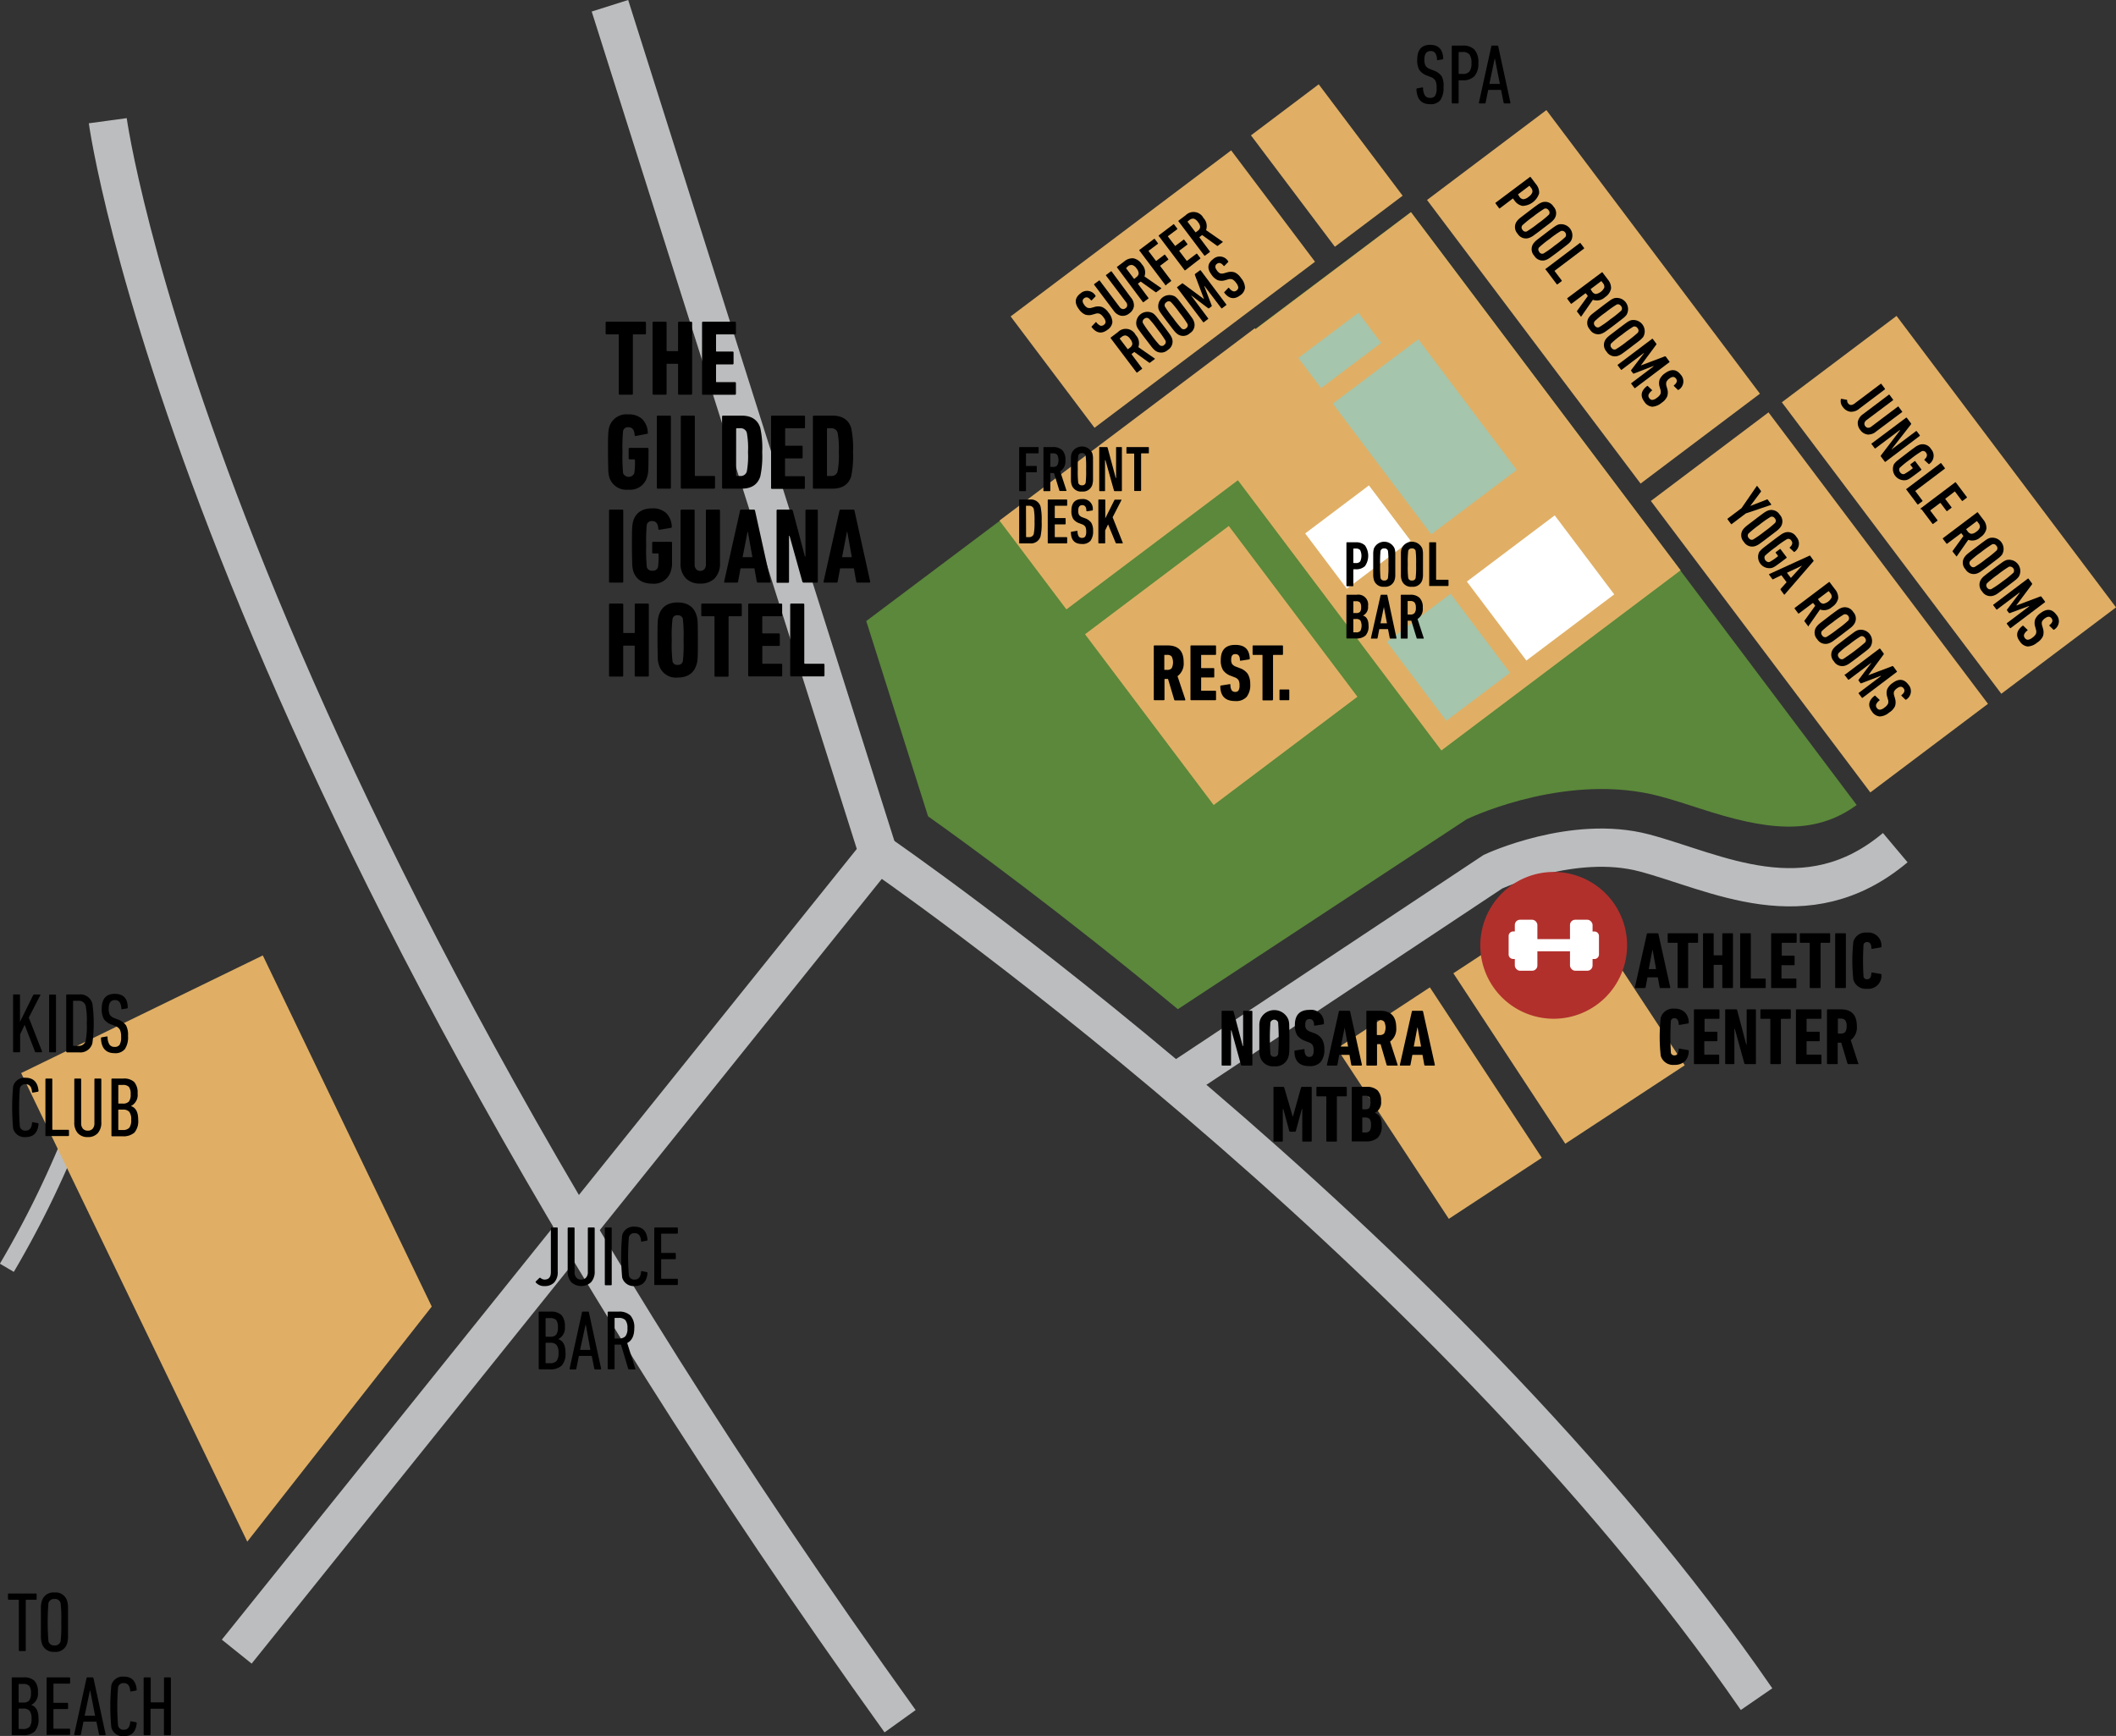 <svg xmlns="http://www.w3.org/2000/svg" viewBox="0 0 465.94 382.25"><rect x="0" y="0" width="465.94" height="382.25" fill="#333333" stroke="none"/><title>athletic-map</title><g id="Layer_2" data-name="Layer 2"><g id="CREATIVE"><path d="M310.68,46.7,190.75,136.75l13.61,43c8.12,5.76,28.82,20.79,55,42.47L323,180.37c2.24-1.05,22.78-10.24,42.4-5.06,3,.8,6.06,1.79,9,2.75,14,4.55,24.8,6.25,34.44-.8Z" style="fill:#5b883a"></path><path d="M23.73,26.58S42.11,161.65,198.2,379" style="fill:none;stroke:#bcbdbe;stroke-miterlimit:10;stroke-width:8.423px"></path><polyline points="52.13 363.68 193.36 187.81 134.31 1.27" style="fill:none;stroke:#bcbdbe;stroke-miterlimit:10;stroke-width:8.423px"></polyline><path d="M1.51,279.16A217.62,217.62,0,0,0,15.06,252" style="fill:none;stroke:#bcbdbe;stroke-miterlimit:10;stroke-width:3.552px"></path><path d="M193.36,187.81s123.33,84.56,193.43,186.33" style="fill:none;stroke:#bcbdbe;stroke-miterlimit:10;stroke-width:8.423px"></path><path d="M258.66,238.45l70.09-46.51s17.69-8.27,33.33-4.13,35.65,15.32,55.25-1.16" style="fill:none;stroke:#bcbdbe;stroke-miterlimit:10;stroke-width:8.423px"></path><polygon points="95.07 287.7 57.87 210.38 4.66 236.28 54.45 339.46 95.07 287.7" style="fill:#e0af65"></polygon><rect x="304.7" y="220.46" width="24.49" height="44.9" transform="translate(-81.32 213.81) rotate(-33.29)" style="fill:#e0af65"></rect><rect x="329.77" y="202" width="31.46" height="44.9" transform="translate(-66.5 226.46) rotate(-33.29)" style="fill:#e0af65"></rect><rect x="220.38" y="91.01" width="70.39" height="24.49" transform="translate(-10.7 174.53) rotate(-36.99)" style="fill:#e0af65"></rect><rect x="249.1" y="123" width="39.63" height="47.08" transform="translate(-34.05 191.29) rotate(-36.99)" style="fill:#e0af65"></rect><rect x="281.05" y="56.61" width="65.95" height="98.71" transform="translate(-0.56 210.23) rotate(-36.98)" style="fill:#e0af65"></rect><rect x="334.43" y="26.27" width="32.9" height="78.17" transform="translate(31.27 224.22) rotate(-36.98)" style="fill:#e0af65"></rect><rect x="384.41" y="92.45" width="32.43" height="80.34" transform="translate(0.82 267.69) rotate(-36.98)" style="fill:#e0af65"></rect><rect x="413.33" y="70.97" width="31.62" height="80.34" transform="translate(19.48 280.52) rotate(-36.98)" style="fill:#e0af65"></rect><rect x="225.65" y="48.28" width="60.78" height="30.7" transform="translate(13.24 166.84) rotate(-36.98)" style="fill:#e0af65"></rect><rect x="282.81" y="21.09" width="18.68" height="30.71" transform="translate(36.88 183.12) rotate(-36.99)" style="fill:#e0af65"></rect><rect x="301.96" y="78.17" width="23.56" height="36.03" transform="translate(5.26 208.12) rotate(-36.99)" style="fill:#a5c5ac"></rect><rect x="286.73" y="72.97" width="16.55" height="8.32" transform="translate(12.95 193) rotate(-36.98)" style="fill:#a5c5ac"></rect><rect x="310.16" y="133.86" width="17.58" height="21.78" transform="translate(-22.91 221.01) rotate(-36.99)" style="fill:#a5c5ac"></rect><rect x="290.21" y="110.65" width="17.58" height="15.24" transform="translate(-10.98 203.69) rotate(-36.99)" style="fill:#fff"></rect><rect x="327.12" y="118.58" width="24.22" height="21.78" transform="translate(-9.63 230.16) rotate(-36.99)" style="fill:#fff"></rect><path d="M118,282.41a.18.18,0,0,1,0-.26l.75-.73a.2.2,0,0,1,.3,0,1.34,1.34,0,0,0,.88.33c.91,0,1.37-.55,1.37-1.64v-9.64a.17.17,0,0,1,.19-.19h1.14c.12,0,.18.06.18.19V280a3.33,3.33,0,0,1-.77,2.39,2.85,2.85,0,0,1-2.13.8A2.41,2.41,0,0,1,118,282.41Z"></path><path d="M130.16,282.33a3.22,3.22,0,0,1-4.36,0,3.44,3.44,0,0,1-.8-2.45v-9.41a.17.17,0,0,1,.19-.19h1.14a.17.17,0,0,1,.19.19v9.6a1.83,1.83,0,0,0,.38,1.25,1.37,1.37,0,0,0,1.08.43,1.34,1.34,0,0,0,1.07-.43,1.78,1.78,0,0,0,.39-1.25v-9.6c0-.13.06-.19.18-.19h1.15c.12,0,.18.06.18.19v9.41A3.44,3.44,0,0,1,130.16,282.33Z"></path><path d="M133.18,282.82V270.47a.17.17,0,0,1,.19-.19h1.14a.17.17,0,0,1,.19.19v12.35a.17.17,0,0,1-.19.19h-1.14A.17.17,0,0,1,133.18,282.82Z"></path><path d="M137,281.3a49.46,49.46,0,0,1,0-9.32,2.59,2.59,0,0,1,2.74-1.87c1.73,0,2.68.95,2.84,2.85a.18.18,0,0,1-.15.22l-1.07.21c-.13,0-.2,0-.2-.15q-.13-1.71-1.41-1.71a1.21,1.21,0,0,0-1.27.88,52.71,52.71,0,0,0,0,8.46,1.2,1.2,0,0,0,1.27.88c.85,0,1.32-.56,1.41-1.7,0-.12.07-.17.2-.15l1.07.21a.18.18,0,0,1,.15.22c-.16,1.9-1.11,2.85-2.84,2.85A2.6,2.6,0,0,1,137,281.3Z"></path><path d="M144.07,282.82V270.47a.17.17,0,0,1,.19-.19h4.81a.17.17,0,0,1,.19.19v1c0,.12-.06.18-.19.18H145.7c-.07,0-.11,0-.11.12v4c0,.08,0,.12.11.12h2.92c.13,0,.19.06.19.18v1a.17.17,0,0,1-.19.19H145.7a.1.1,0,0,0-.11.11v4.1a.1.1,0,0,0,.11.11h3.37a.17.17,0,0,1,.19.19v1a.17.17,0,0,1-.19.19h-4.81A.17.17,0,0,1,144.07,282.82Z"></path><path d="M118.62,301.34V289a.17.17,0,0,1,.19-.19h2.41a3.28,3.28,0,0,1,2.42.77,3.53,3.53,0,0,1,.74,2.51,2.71,2.71,0,0,1-1.47,2.78v0c1.07.34,1.61,1.33,1.61,3a3.91,3.91,0,0,1-.83,2.82,3.64,3.64,0,0,1-2.66.83h-2.22A.17.17,0,0,1,118.62,301.34Zm1.63-7h.9a1.67,1.67,0,0,0,1.31-.44,2.44,2.44,0,0,0,.39-1.6,2.58,2.58,0,0,0-.37-1.63,1.79,1.79,0,0,0-1.37-.43h-.86c-.08,0-.11,0-.11.12v3.87A.1.1,0,0,0,120.25,294.3Zm-.11,5.71c0,.08,0,.11.11.11h.84a1.88,1.88,0,0,0,1.47-.48,2.81,2.81,0,0,0,.42-1.78,2.7,2.7,0,0,0-.42-1.74,1.76,1.76,0,0,0-1.41-.49h-.9a.1.1,0,0,0-.11.11Z"></path><path d="M125.43,301.34,128.15,289c0-.13.1-.19.2-.19h1.12a.19.19,0,0,1,.21.19l2.68,12.35c0,.12,0,.19-.17.19h-1.12c-.12,0-.18-.07-.21-.19l-.56-2.79h-2.83l-.56,2.79c0,.12-.09.19-.19.19H125.6C125.46,301.53,125.41,301.46,125.43,301.34Zm2.3-4.1H130L129,291.7h-.06Z"></path><path d="M139.81,301.53h-1.28a.21.21,0,0,1-.2-.13l-1.59-5.32-.53,0h-.76c-.08,0-.12,0-.12.11v5.13a.17.17,0,0,1-.18.19H134a.17.17,0,0,1-.19-.19V289a.17.17,0,0,1,.19-.19h2.22a3.5,3.5,0,0,1,2.59.85,3.88,3.88,0,0,1,.86,2.82q0,2.44-1.56,3.24l1.78,5.63C140,301.46,139.92,301.53,139.81,301.53Zm-3.56-6.8a1.88,1.88,0,0,0,1.46-.49,2.65,2.65,0,0,0,.45-1.77,2.72,2.72,0,0,0-.44-1.77,1.88,1.88,0,0,0-1.47-.5h-.8a.11.11,0,0,0-.12.12v4.3c0,.07,0,.11.12.11Z"></path><path d="M317.86,19.18a4.72,4.72,0,0,1-.69,2.86,2.66,2.66,0,0,1-2.27.9q-2.86,0-3-3.28c0-.12.05-.19.15-.2l1.11-.21c.14,0,.2,0,.2.17a3.05,3.05,0,0,0,.44,1.65,1.32,1.32,0,0,0,1.12.48,1.24,1.24,0,0,0,1.09-.46,3.23,3.23,0,0,0,.33-1.73,3.54,3.54,0,0,0-.27-1.6,1.9,1.9,0,0,0-1-.79l-.77-.3a3.5,3.5,0,0,1-1.76-1.26,4.27,4.27,0,0,1-.47-2.24q0-3.3,2.85-3.3c1.82,0,2.78,1,2.88,3a.18.18,0,0,1-.17.2l-1,.17a.19.19,0,0,1-.15,0,.14.14,0,0,1-.06-.13,2.53,2.53,0,0,0-.38-1.41,1.19,1.19,0,0,0-1-.46c-.93,0-1.39.62-1.39,1.85a2.85,2.85,0,0,0,.27,1.42,2.08,2.08,0,0,0,1.06.73l.77.3a3.57,3.57,0,0,1,1.72,1.28A4.48,4.48,0,0,1,317.86,19.18Z"></path><path d="M321,22.77h-1.14a.17.17,0,0,1-.19-.19V10.23a.17.17,0,0,1,.19-.19h2.22a3.45,3.45,0,0,1,2.6.89,4.14,4.14,0,0,1,.85,2.93,4.13,4.13,0,0,1-.86,2.91,3.4,3.4,0,0,1-2.59.91h-.78a.1.1,0,0,0-.11.11v4.79A.17.17,0,0,1,321,22.77Zm1.08-6.49a1.82,1.82,0,0,0,1.49-.54,3,3,0,0,0,.44-1.88,3,3,0,0,0-.44-1.87,1.82,1.82,0,0,0-1.49-.54h-.78c-.08,0-.11,0-.11.11v4.6c0,.08,0,.12.11.12Z"></path><path d="M325.66,22.58l2.72-12.35c0-.13.1-.19.2-.19h1.12a.19.19,0,0,1,.21.19l2.68,12.35c0,.13,0,.19-.17.19H331.3a.19.19,0,0,1-.21-.19l-.56-2.79H327.7l-.56,2.79c0,.13-.09.19-.19.19h-1.12C325.69,22.77,325.64,22.71,325.66,22.58Zm2.3-4.1h2.31l-1.09-5.54h-.06Z"></path><path d="M139.13,86.91H136.5a.21.21,0,0,1-.24-.23V73.77c0-.1,0-.14-.14-.14h-2.53c-.16,0-.23-.08-.23-.24V71.07a.2.2,0,0,1,.23-.23H142a.21.21,0,0,1,.24.23v2.32a.21.21,0,0,1-.24.24H139.5a.12.12,0,0,0-.14.14V86.68A.21.21,0,0,1,139.13,86.91Z"></path><path d="M143.69,86.68V71.07a.21.21,0,0,1,.23-.23h2.63a.2.2,0,0,1,.23.23v6.1a.13.13,0,0,0,.15.15h2.24c.1,0,.14,0,.14-.15v-6.1a.21.21,0,0,1,.24-.23h2.63a.21.21,0,0,1,.23.23V86.68a.21.21,0,0,1-.23.23h-2.63a.21.21,0,0,1-.24-.23V80.25c0-.1,0-.15-.14-.15h-2.24a.13.13,0,0,0-.15.15v6.43a.2.2,0,0,1-.23.23h-2.63A.21.21,0,0,1,143.69,86.68Z"></path><path d="M154.59,86.68V71.07a.21.21,0,0,1,.23-.23h7a.21.21,0,0,1,.23.23v2.32a.21.21,0,0,1-.23.24h-4c-.1,0-.15,0-.15.14v3.5c0,.09,0,.14.15.14h3.47a.21.21,0,0,1,.24.24V80a.21.21,0,0,1-.24.24h-3.47c-.1,0-.15,0-.15.14V84c0,.1,0,.14.15.14h4a.21.21,0,0,1,.23.24v2.32a.21.21,0,0,1-.23.23h-7A.21.21,0,0,1,154.59,86.68Z"></path><path d="M134.18,105.12a7.14,7.14,0,0,1-.24-1.59c0-.66-.06-2-.06-4s0-3.31.06-4a7,7,0,0,1,.24-1.58,3.92,3.92,0,0,1,4.14-2.7,4.28,4.28,0,0,1,3.06,1,4.38,4.38,0,0,1,1.27,3,.21.21,0,0,1-.19.28L140,96c-.14,0-.23,0-.26-.22-.06-1.13-.51-1.7-1.34-1.7a1.09,1.09,0,0,0-1.19.76,37.27,37.27,0,0,0-.14,4.7,36.57,36.57,0,0,0,.14,4.68,1.36,1.36,0,0,0,2.46,0,15.81,15.81,0,0,0,.14-2.93.12.12,0,0,0-.14-.14h-1a.21.21,0,0,1-.24-.24V98.85a.21.21,0,0,1,.24-.23h3.9a.21.21,0,0,1,.23.23v.71q0,3-.06,4a5.64,5.64,0,0,1-.27,1.55,3.85,3.85,0,0,1-4.09,2.71A3.92,3.92,0,0,1,134.18,105.12Z"></path><path d="M144.63,107.36V91.76a.21.21,0,0,1,.24-.24h2.62a.21.21,0,0,1,.24.24v15.6a.21.21,0,0,1-.24.24h-2.62A.21.21,0,0,1,144.63,107.36Z"></path><path d="M149.91,107.36V91.76a.21.21,0,0,1,.23-.24h2.63a.21.21,0,0,1,.23.24v12.91c0,.09.05.14.15.14h4.06a.21.21,0,0,1,.24.24v2.31a.21.21,0,0,1-.24.24h-7.07A.21.21,0,0,1,149.91,107.36Z"></path><path d="M159,107.36V91.76a.21.21,0,0,1,.23-.24h4.07q3.24,0,4.11,2.68a21,21,0,0,1,.43,5.36,21.19,21.19,0,0,1-.43,5.37q-.87,2.67-4.11,2.67h-4.07A.21.21,0,0,1,159,107.36Zm3.09-2.69c0,.09.05.14.15.14H163a1.38,1.38,0,0,0,1.45-1,18.87,18.87,0,0,0,.26-4.26,18.69,18.69,0,0,0-.26-4.25,1.38,1.38,0,0,0-1.45-1h-.75a.13.13,0,0,0-.15.15Z"></path><path d="M169.79,107.36V91.76a.21.21,0,0,1,.24-.24h7c.16,0,.23.08.23.24v2.32c0,.16-.07.23-.23.23h-4c-.1,0-.14,0-.14.15V98c0,.1,0,.15.14.15h3.47a.21.21,0,0,1,.24.23v2.32a.21.21,0,0,1-.24.24H173c-.1,0-.14,0-.14.14v3.64a.12.12,0,0,0,.14.14h4c.16,0,.23.08.23.24v2.31c0,.16-.07.24-.23.24h-7A.21.21,0,0,1,169.79,107.36Z"></path><path d="M179,107.36V91.76a.21.21,0,0,1,.24-.24h4.06q3.24,0,4.12,2.68a21.7,21.7,0,0,1,.42,5.36,21.85,21.85,0,0,1-.42,5.37q-.88,2.67-4.12,2.67h-4.06A.21.21,0,0,1,179,107.36Zm3.1-2.69a.12.12,0,0,0,.14.14H183a1.37,1.37,0,0,0,1.44-1,18.87,18.87,0,0,0,.26-4.26,18.69,18.69,0,0,0-.26-4.25,1.37,1.37,0,0,0-1.44-1h-.76c-.1,0-.14,0-.14.15Z"></path><path d="M134.11,128.05v-15.6a.21.21,0,0,1,.24-.24H137a.21.21,0,0,1,.24.24v15.6a.21.21,0,0,1-.24.24h-2.62A.21.21,0,0,1,134.11,128.05Z"></path><path d="M139.46,125.81a6.62,6.62,0,0,1-.25-1.59c0-.66-.06-2-.06-4s0-3.31.06-4a6.62,6.62,0,0,1,.25-1.59q.91-2.68,4.13-2.69a4.28,4.28,0,0,1,3.06,1,4.35,4.35,0,0,1,1.27,3,.22.22,0,0,1-.19.29l-2.51.42c-.14,0-.22,0-.26-.21-.06-1.13-.51-1.7-1.34-1.7a1.1,1.1,0,0,0-1.19.76,37.27,37.27,0,0,0-.14,4.7,36.57,36.57,0,0,0,.14,4.68,1.13,1.13,0,0,0,1.23.78,1.11,1.11,0,0,0,1.23-.78A15.48,15.48,0,0,0,145,122c0-.09,0-.14-.15-.14h-1a.21.21,0,0,1-.24-.24v-2.08a.21.21,0,0,1,.24-.24h3.9c.16,0,.23.08.23.24v.71c0,2,0,3.33,0,4a5.19,5.19,0,0,1-.28,1.55,3.85,3.85,0,0,1-4.09,2.72Q140.38,128.5,139.46,125.81Z"></path><path d="M154.19,128.5a4.24,4.24,0,0,1-3.18-1.17,4.62,4.62,0,0,1-1.15-3.39V112.45a.21.21,0,0,1,.24-.24h2.62a.21.21,0,0,1,.24.24v11.87a1.48,1.48,0,0,0,.32,1,1.09,1.09,0,0,0,.91.38,1.14,1.14,0,0,0,.92-.38,1.48,1.48,0,0,0,.33-1V112.45a.21.21,0,0,1,.24-.24h2.62a.21.21,0,0,1,.24.24v11.49a4.67,4.67,0,0,1-1.15,3.39A4.28,4.28,0,0,1,154.19,128.5Z"></path><path d="M159.46,128.05l3.5-15.6c0-.16.13-.24.26-.24H166c.14,0,.22.08.26.24l3.45,15.6c0,.16,0,.24-.19.24H166.9c-.14,0-.22-.08-.26-.24l-.52-2.91h-3.05l-.54,2.91a.25.25,0,0,1-.26.24h-2.62C159.49,128.29,159.43,128.21,159.46,128.05Zm4.06-5.36h2.16l-1-5.58h-.07Z"></path><path d="M171,128.05v-15.6a.21.21,0,0,1,.24-.24h3a.32.32,0,0,1,.33.24l2.67,10.09h.12V112.45a.21.21,0,0,1,.24-.24h2.24a.21.21,0,0,1,.24.24v15.6a.21.21,0,0,1-.24.24H177a.3.3,0,0,1-.33-.24L173.86,118h-.12v10.09a.21.21,0,0,1-.24.24h-2.24A.21.21,0,0,1,171,128.05Z"></path><path d="M181.35,128.05l3.5-15.6c.05-.16.13-.24.26-.24h2.79a.25.25,0,0,1,.26.24l3.45,15.6c0,.16,0,.24-.19.24H188.8a.25.25,0,0,1-.26-.24l-.52-2.91H185l-.55,2.91c0,.16-.11.24-.26.24h-2.62C181.38,128.29,181.32,128.21,181.35,128.05Zm4.07-5.36h2.15l-1-5.58h-.07Z"></path><path d="M134.11,148.74V133.13a.21.21,0,0,1,.24-.23H137a.21.21,0,0,1,.24.23v6.1c0,.1,0,.15.14.15h2.25c.09,0,.14,0,.14-.15v-6.1a.21.21,0,0,1,.24-.23h2.62a.21.21,0,0,1,.24.23v15.61a.21.21,0,0,1-.24.24H140a.21.21,0,0,1-.24-.24v-6.43a.12.12,0,0,0-.14-.14h-2.25a.12.12,0,0,0-.14.14v6.43a.21.21,0,0,1-.24.24h-2.62A.21.21,0,0,1,134.11,148.74Z"></path><path d="M149.22,149.19a3.87,3.87,0,0,1-4.11-2.72,5.23,5.23,0,0,1-.27-1.55c0-.65-.06-2-.06-4s0-3.33.06-4a5.15,5.15,0,0,1,.27-1.54c.6-1.82,2-2.72,4.11-2.72s3.52.9,4.11,2.72a5.11,5.11,0,0,1,.28,1.54q.06,1,.06,4c0,2,0,3.33-.06,4a5.19,5.19,0,0,1-.28,1.55C152.74,148.28,151.36,149.19,149.22,149.19Zm0-2.79a1.06,1.06,0,0,0,1.14-.78,32.32,32.32,0,0,0,.16-4.68,32.11,32.11,0,0,0-.16-4.68,1.06,1.06,0,0,0-1.14-.78,1,1,0,0,0-1.13.78,31.28,31.28,0,0,0-.17,4.68,31.49,31.49,0,0,0,.17,4.68A1,1,0,0,0,149.22,146.4Z"></path><path d="M160.19,149h-2.62a.21.21,0,0,1-.24-.24V135.83a.13.13,0,0,0-.14-.14h-2.53a.21.21,0,0,1-.24-.24v-2.32a.21.21,0,0,1,.24-.23h8.44a.21.21,0,0,1,.24.23v2.32a.21.21,0,0,1-.24.24h-2.53a.13.13,0,0,0-.14.14v12.91A.21.21,0,0,1,160.19,149Z"></path><path d="M164.75,148.74V133.13a.21.21,0,0,1,.24-.23h7a.21.21,0,0,1,.24.23v2.32a.21.21,0,0,1-.24.24h-4a.13.13,0,0,0-.14.14v3.5a.13.13,0,0,0,.14.14h3.48a.21.21,0,0,1,.24.24V142a.21.21,0,0,1-.24.23H168a.13.13,0,0,0-.14.14V146c0,.1.05.15.14.15h4c.16,0,.24.07.24.23v2.32a.21.21,0,0,1-.24.24h-7A.21.21,0,0,1,164.75,148.74Z"></path><path d="M174,148.74V133.13a.21.21,0,0,1,.24-.23h2.63a.21.21,0,0,1,.23.23V146c0,.1.05.15.14.15h4.07c.16,0,.24.07.24.23v2.32a.21.21,0,0,1-.24.24h-7.07A.21.21,0,0,1,174,148.74Z"></path><path d="M260.89,154.22h-2.13a.2.2,0,0,1-.2-.15l-1.36-4.57h-.68c-.07,0-.1,0-.1.11V154a.16.16,0,0,1-.18.18h-2a.16.16,0,0,1-.18-.18v-11.7a.16.16,0,0,1,.18-.18h2.87c2.36,0,3.53,1.23,3.53,3.69a3.45,3.45,0,0,1-1.35,3.08L261,154C261,154.16,261,154.22,260.89,154.22ZM257,147.5a1.22,1.22,0,0,0,1-.36,2.92,2.92,0,0,0,0-2.58,1.22,1.22,0,0,0-1-.36h-.52c-.07,0-.1,0-.1.1v3.09c0,.07,0,.11.1.11Z"></path><path d="M262.14,154v-11.7a.16.16,0,0,1,.18-.18h5.27a.16.16,0,0,1,.18.18v1.73a.16.16,0,0,1-.18.18h-3c-.07,0-.1,0-.1.11V147c0,.07,0,.11.1.11h2.61c.12,0,.18.06.18.17V149a.16.16,0,0,1-.18.18h-2.61c-.07,0-.1,0-.1.11V152c0,.07,0,.1.1.1h3a.16.16,0,0,1,.18.18V154a.16.16,0,0,1-.18.18h-5.27A.16.16,0,0,1,262.14,154Z"></path><path d="M275.3,150.63a4.22,4.22,0,0,1-.79,2.82,3.14,3.14,0,0,1-2.54.92q-3.21,0-3.26-3.22c0-.12,0-.18.14-.2l1.89-.3c.13,0,.2,0,.2.14a2.21,2.21,0,0,0,.27,1.2.9.9,0,0,0,.78.36.81.81,0,0,0,.73-.32,2,2,0,0,0,.22-1.11,2.29,2.29,0,0,0-.22-1.16,1.68,1.68,0,0,0-.89-.63l-.73-.29a3.54,3.54,0,0,1-1.78-1.27,4,4,0,0,1-.51-2.22c0-2.24,1.07-3.35,3.19-3.35s3.1,1,3.2,3a.18.18,0,0,1-.16.2l-1.81.28c-.13,0-.2,0-.2-.14,0-.87-.34-1.31-1-1.31s-.92.4-.92,1.21a1.66,1.66,0,0,0,.22,1,2,2,0,0,0,.92.59l.72.28a3.55,3.55,0,0,1,1.78,1.27A4.22,4.22,0,0,1,275.3,150.63Z"></path><path d="M280.11,154.22h-2A.16.16,0,0,1,278,154v-9.68c0-.07,0-.11-.1-.11H276a.16.16,0,0,1-.18-.18v-1.73a.16.16,0,0,1,.18-.18h6.33a.16.16,0,0,1,.18.18v1.73a.16.16,0,0,1-.18.18h-1.9a.1.1,0,0,0-.11.11V154C280.28,154.16,280.22,154.22,280.11,154.22Z"></path><path d="M281.74,154V152a.16.16,0,0,1,.18-.18h1.8a.16.16,0,0,1,.18.18V154a.16.16,0,0,1-.18.18h-1.8A.16.16,0,0,1,281.74,154Z"></path><path d="M5.48,363.56H4.34a.17.17,0,0,1-.19-.19v-11c0-.08,0-.11-.11-.11H1.94a.17.17,0,0,1-.18-.19v-1c0-.13.06-.19.18-.19H7.88a.17.17,0,0,1,.19.19v1a.17.17,0,0,1-.19.19H5.78a.1.1,0,0,0-.11.11v11A.17.17,0,0,1,5.48,363.56Z"></path><path d="M12,363.73a2.63,2.63,0,0,1-2.79-1.89,5,5,0,0,1-.2-1.26c0-.53,0-1.66,0-3.38s0-2.86,0-3.39a5,5,0,0,1,.2-1.26A2.63,2.63,0,0,1,12,350.66a2.6,2.6,0,0,1,2.79,1.89,5.08,5.08,0,0,1,.19,1.26c0,.53,0,1.66,0,3.39s0,2.85,0,3.38a5.08,5.08,0,0,1-.19,1.26A2.6,2.6,0,0,1,12,363.73Zm0-1.42a1.24,1.24,0,0,0,1.34-.9,28.88,28.88,0,0,0,.15-4.21,29.07,29.07,0,0,0-.15-4.22,1.24,1.24,0,0,0-1.34-.89,1.25,1.25,0,0,0-1.33.89,52.34,52.34,0,0,0,0,8.43A1.24,1.24,0,0,0,12,362.31Z"></path><path d="M2.58,381.89V369.54a.17.17,0,0,1,.19-.19H5.18a3.28,3.28,0,0,1,2.42.77,3.5,3.5,0,0,1,.75,2.51,2.74,2.74,0,0,1-1.48,2.79v0c1.07.34,1.61,1.33,1.61,3a3.94,3.94,0,0,1-.83,2.83,3.61,3.61,0,0,1-2.65.82H2.77A.17.17,0,0,1,2.58,381.89Zm1.63-7h.9a1.66,1.66,0,0,0,1.31-.44,2.44,2.44,0,0,0,.39-1.6,2.55,2.55,0,0,0-.37-1.62,1.76,1.76,0,0,0-1.37-.43H4.21c-.08,0-.11,0-.11.11v3.87C4.1,374.82,4.13,374.85,4.21,374.85Zm-.11,5.71c0,.08,0,.12.11.12h.84a1.88,1.88,0,0,0,1.47-.49,2.81,2.81,0,0,0,.42-1.78,2.73,2.73,0,0,0-.42-1.74,1.79,1.79,0,0,0-1.41-.49h-.9c-.08,0-.11,0-.11.12Z"></path><path d="M10.26,381.89V369.54c0-.13.06-.19.18-.19h4.81a.17.17,0,0,1,.19.19v1a.17.17,0,0,1-.19.19H11.88a.1.1,0,0,0-.11.11v4a.1.1,0,0,0,.11.11H14.8a.17.17,0,0,1,.19.19v1c0,.12-.06.18-.19.18H11.88a.1.1,0,0,0-.11.11v4.1c0,.08,0,.12.11.12h3.37c.13,0,.19.06.19.18v1a.17.17,0,0,1-.19.19H10.44C10.32,382.08,10.26,382,10.26,381.89Z"></path><path d="M16.34,381.89l2.71-12.35c0-.13.11-.19.21-.19h1.12c.11,0,.18.06.21.19l2.67,12.35c0,.13,0,.19-.16.19H22c-.11,0-.18-.06-.2-.19l-.57-2.79H18.38l-.56,2.79c0,.13-.09.19-.19.19H16.51C16.37,382.08,16.31,382,16.34,381.89Zm2.3-4.1h2.3l-1.08-5.54H19.8Z"></path><path d="M24.52,380.38a47.32,47.32,0,0,1,0-9.32,2.59,2.59,0,0,1,2.73-1.88q2.59,0,2.85,2.85a.18.18,0,0,1-.15.22l-1.07.21q-.21,0-.21-.15c-.08-1.14-.55-1.7-1.4-1.7a1.19,1.19,0,0,0-1.27.88A52.71,52.71,0,0,0,26,380a1.2,1.2,0,0,0,1.27.88c.85,0,1.32-.57,1.4-1.71q0-.18.21-.15l1.07.21a.18.18,0,0,1,.15.22q-.26,2.85-2.85,2.85A2.59,2.59,0,0,1,24.52,380.38Z"></path><path d="M31.63,381.89V369.54a.17.17,0,0,1,.19-.19H33a.17.17,0,0,1,.19.19v5.2c0,.08,0,.11.11.11H36c.08,0,.11,0,.11-.11v-5.2a.17.17,0,0,1,.19-.19h1.14a.17.17,0,0,1,.19.19v12.35a.17.17,0,0,1-.19.19H36.29a.17.17,0,0,1-.19-.19v-5.52a.1.1,0,0,0-.11-.11H33.26a.1.1,0,0,0-.11.11v5.52a.17.17,0,0,1-.19.19H31.82A.17.17,0,0,1,31.63,381.89Z"></path><path d="M360,217.39l2.63-11.71c0-.12.1-.18.19-.18H365a.19.19,0,0,1,.19.18l2.59,11.71c0,.11,0,.17-.14.17h-2a.18.18,0,0,1-.19-.17l-.4-2.19h-2.28l-.41,2.19a.19.19,0,0,1-.2.17h-2C360.06,217.56,360,217.5,360,217.39Zm3.05-4h1.62l-.76-4.18h-.06Z"></path><path d="M371.58,217.56h-2c-.12,0-.18-.06-.18-.17V207.7c0-.07,0-.1-.1-.1h-1.9a.16.16,0,0,1-.18-.18v-1.74a.16.16,0,0,1,.18-.18h6.33a.16.16,0,0,1,.18.18v1.74a.16.16,0,0,1-.18.18h-1.9c-.07,0-.1,0-.1.1v9.69C371.76,217.5,371.7,217.56,371.58,217.56Z"></path><path d="M375,217.39V205.68a.16.16,0,0,1,.18-.18h2c.11,0,.17.06.17.18v4.58c0,.07,0,.1.11.1h1.68c.08,0,.11,0,.11-.1v-4.58a.16.16,0,0,1,.18-.18h2c.11,0,.17.06.17.18v11.71a.15.15,0,0,1-.17.17h-2c-.12,0-.18-.06-.18-.17v-4.83c0-.07,0-.1-.11-.1h-1.68c-.07,0-.11,0-.11.1v4.83a.15.15,0,0,1-.17.17h-2C375.06,217.56,375,217.5,375,217.39Z"></path><path d="M383.18,217.39V205.68c0-.12.05-.18.17-.18h2a.16.16,0,0,1,.18.18v9.68c0,.07,0,.11.1.11h3a.16.16,0,0,1,.18.18v1.74c0,.11-.06.17-.18.17h-5.3A.15.15,0,0,1,383.18,217.39Z"></path><path d="M390,217.39V205.68a.16.16,0,0,1,.18-.18h5.27c.11,0,.17.06.17.18v1.74c0,.12-.06.18-.17.18h-3c-.07,0-.11,0-.11.1v2.63c0,.07,0,.1.11.1H395c.12,0,.17.06.17.18v1.74c0,.12,0,.18-.17.18h-2.61c-.07,0-.11,0-.11.1v2.73a.1.1,0,0,0,.11.11h3c.11,0,.17.06.17.18v1.74a.15.15,0,0,1-.17.17h-5.27C390.06,217.56,390,217.5,390,217.39Z"></path><path d="M400.68,217.56h-2c-.12,0-.18-.06-.18-.17V207.7c0-.07,0-.1-.11-.1h-1.89a.16.16,0,0,1-.18-.18v-1.74a.16.16,0,0,1,.18-.18h6.33c.11,0,.17.06.17.18v1.74c0,.12-.06.18-.17.18H401c-.07,0-.11,0-.11.1v9.69A.15.15,0,0,1,400.68,217.56Z"></path><path d="M404.1,217.39V205.68a.16.16,0,0,1,.18-.18h2a.16.16,0,0,1,.18.18v11.71c0,.11-.06.17-.18.17h-2C404.16,217.56,404.1,217.5,404.1,217.39Z"></path><path d="M408.11,215.72a38.19,38.19,0,0,1,0-8.37,2.8,2.8,0,0,1,3-2,2.88,2.88,0,0,1,3.18,3.05c0,.13-.06.2-.16.21l-1.86.32c-.13,0-.2,0-.2-.16,0-.89-.34-1.33-.92-1.33a.75.75,0,0,0-.8.55,57.18,57.18,0,0,0,0,7.09.75.75,0,0,0,.8.55c.58,0,.89-.44.92-1.33,0-.13.07-.18.2-.16l1.86.32c.1,0,.16.08.16.21a2.88,2.88,0,0,1-3.18,3.05A2.81,2.81,0,0,1,408.11,215.72Z"></path><path d="M365.69,232.47a38.19,38.19,0,0,1,0-8.37,2.83,2.83,0,0,1,3-2,3.23,3.23,0,0,1,2.28.77,3.18,3.18,0,0,1,.89,2.28c0,.13-.05.2-.16.21l-1.86.32c-.13,0-.19,0-.19-.16q-.06-1.32-.93-1.32a.74.74,0,0,0-.79.54,57.34,57.34,0,0,0,0,7.1.75.75,0,0,0,.79.55c.58,0,.89-.45.93-1.33,0-.13.06-.19.19-.16l1.86.32c.11,0,.16.08.16.21a3.18,3.18,0,0,1-.89,2.28,3.23,3.23,0,0,1-2.28.77A2.83,2.83,0,0,1,365.69,232.47Z"></path><path d="M373,234.13v-11.7a.16.16,0,0,1,.18-.18h5.27c.11,0,.17.06.17.18v1.74a.15.15,0,0,1-.17.17h-3a.1.1,0,0,0-.11.11v2.63c0,.07,0,.1.11.1H378c.11,0,.17.06.17.18v1.74a.15.15,0,0,1-.17.17h-2.61a.1.1,0,0,0-.11.11v2.73a.1.1,0,0,0,.11.11h3c.11,0,.17.06.17.18v1.73c0,.12-.06.18-.17.18h-5.27A.16.16,0,0,1,373,234.13Z"></path><path d="M379.88,234.13v-11.7c0-.12.06-.18.17-.18h2.22a.24.24,0,0,1,.25.18l2,7.57h.09v-7.57a.16.16,0,0,1,.18-.18h1.68a.16.16,0,0,1,.18.18v11.7a.16.16,0,0,1-.18.18h-2.12a.23.23,0,0,1-.25-.18L382,226.56h-.09v7.57a.16.16,0,0,1-.18.18h-1.69C379.94,234.31,379.88,234.25,379.88,234.13Z"></path><path d="M392,234.31h-2c-.12,0-.17-.06-.17-.18v-9.68a.1.1,0,0,0-.11-.11h-1.9c-.12,0-.18-.05-.18-.17v-1.74a.16.16,0,0,1,.18-.18h6.33a.16.16,0,0,1,.18.18v1.74c0,.12-.06.17-.18.17h-1.9c-.07,0-.1,0-.1.11v9.68A.16.16,0,0,1,392,234.31Z"></path><path d="M395.46,234.13v-11.7a.16.16,0,0,1,.18-.18h5.27c.12,0,.17.06.17.18v1.74c0,.12-.05.17-.17.17h-3c-.07,0-.1,0-.1.11v2.63c0,.07,0,.1.1.1h2.61a.16.16,0,0,1,.18.18v1.74c0,.12-.06.17-.18.17h-2.61c-.07,0-.1,0-.1.11v2.73c0,.07,0,.11.1.11h3c.12,0,.17.06.17.18v1.73c0,.12-.05.18-.17.18h-5.27A.16.16,0,0,1,395.46,234.13Z"></path><path d="M409.17,234.31H407a.19.19,0,0,1-.19-.14l-1.37-4.58h-.67a.1.1,0,0,0-.11.11v4.43a.16.16,0,0,1-.18.18h-2a.16.16,0,0,1-.18-.18v-11.7a.16.16,0,0,1,.18-.18h2.87q3.52,0,3.53,3.69a3.48,3.48,0,0,1-1.35,3.09l1.65,5.1Q409.34,234.31,409.17,234.31Zm-3.85-6.72a1.29,1.29,0,0,0,1-.35,2.08,2.08,0,0,0,.3-1.3,2.05,2.05,0,0,0-.3-1.28,1.23,1.23,0,0,0-1-.37h-.51a.1.1,0,0,0-.11.11v3.08a.1.1,0,0,0,.11.11Z"></path><path d="M330.08,45.83l-.74-1a.12.12,0,0,1,0-.2L336.85,39a.13.13,0,0,1,.2,0l1.18,1.56a2.83,2.83,0,0,1,.68,2.05,4,4,0,0,1-3.64,2.73,2.78,2.78,0,0,1-1.79-1.2l-.29-.39c0-.05-.07-.05-.12,0l-2.79,2.11A.12.12,0,0,1,330.08,45.83Zm4.5-2.5a1.16,1.16,0,0,0,.85.54,2.05,2.05,0,0,0,1.16-.53,2.08,2.08,0,0,0,.83-1,1.14,1.14,0,0,0-.3-1l-.29-.39a.07.07,0,0,0-.12,0l-2.4,1.81c-.05,0-.05.07,0,.12Z"></path><path d="M334.18,51.47a2.16,2.16,0,0,1-.18-2.74,3.69,3.69,0,0,1,.66-.68c.3-.26,1-.77,2-1.54s1.69-1.27,2-1.49a3.93,3.93,0,0,1,.84-.45,2.15,2.15,0,0,1,2.58.92,2.13,2.13,0,0,1,.17,2.72,4.05,4.05,0,0,1-.66.69c-.3.26-1,.77-2,1.54s-1.69,1.27-2,1.49a3.82,3.82,0,0,1-.84.44A2.13,2.13,0,0,1,334.18,51.47Zm1.1-.83a.75.75,0,0,0,.91.32,22.37,22.37,0,0,0,2.49-1.76,21.82,21.82,0,0,0,2.37-1.91.75.75,0,0,0-.06-1,.76.76,0,0,0-.93-.33,23,23,0,0,0-2.48,1.75,23.3,23.3,0,0,0-2.37,1.91A.77.77,0,0,0,335.28,50.64Z"></path><path d="M337.85,56.33a2.14,2.14,0,0,1-.18-2.73,4.05,4.05,0,0,1,.66-.69c.3-.25,1-.77,2-1.54s1.69-1.27,2-1.48a3.32,3.32,0,0,1,.83-.45,2.48,2.48,0,0,1,2.75,3.64,3.4,3.4,0,0,1-.66.68c-.3.26-1,.78-2,1.55s-1.7,1.26-2,1.48a4.47,4.47,0,0,1-.84.45A2.13,2.13,0,0,1,337.85,56.33Zm1.1-.83a.75.75,0,0,0,.92.32,21.39,21.39,0,0,0,2.48-1.75,23.3,23.3,0,0,0,2.37-1.91.89.89,0,0,0-1-1.3,20.11,20.11,0,0,0-2.49,1.75,21.82,21.82,0,0,0-2.37,1.91A.75.75,0,0,0,339,55.5Z"></path><path d="M340.35,59.2l7.48-5.65a.12.12,0,0,1,.2,0l.75,1a.13.13,0,0,1,0,.2l-6.43,4.85a.08.08,0,0,0,0,.12l1.51,2a.13.13,0,0,1,0,.2l-.87.66a.13.13,0,0,1-.2,0l-2.39-3.17A.11.11,0,0,1,340.35,59.2Z"></path><path d="M348.08,69.68l-.8-1.05a.17.17,0,0,1,0-.19l2.36-3.26-.14-.19-.29-.39s-.08,0-.12,0l-3,2.24a.12.12,0,0,1-.2,0l-.75-1c-.05-.08-.05-.15,0-.2L352.68,60a.12.12,0,0,1,.2,0l1.17,1.55a2.89,2.89,0,0,1,.7,2,3,3,0,0,1-1.33,1.89,2.6,2.6,0,0,1-2.67.57l-2.51,3.61C348.18,69.74,348.13,69.75,348.08,69.68Zm2.49-5.49a1.19,1.19,0,0,0,.83.55,2.58,2.58,0,0,0,1.86-1.4,1.19,1.19,0,0,0-.3-1l-.3-.4s-.08-.05-.12,0l-2.25,1.69s-.05.08,0,.12Z"></path><path d="M350.09,72.56a2.13,2.13,0,0,1-.17-2.73,3.14,3.14,0,0,1,.66-.68c.3-.26,1-.78,2-1.55s1.7-1.26,2-1.49a4.31,4.31,0,0,1,.84-.44,2.48,2.48,0,0,1,2.75,3.64,3.71,3.71,0,0,1-.66.68c-.31.26-1,.78-2,1.55s-1.7,1.26-2,1.48a3.93,3.93,0,0,1-.84.45A2.13,2.13,0,0,1,350.09,72.56Zm1.1-.83a.76.76,0,0,0,.92.32,20.11,20.11,0,0,0,2.49-1.75A23.3,23.3,0,0,0,357,68.39a.76.76,0,0,0-.06-1,.77.77,0,0,0-.93-.34,24.71,24.71,0,0,0-2.49,1.76,20,20,0,0,0-2.36,1.91A.76.76,0,0,0,351.19,71.73Z"></path><path d="M353.77,77.43a2.16,2.16,0,0,1-.18-2.74,3.67,3.67,0,0,1,.66-.68c.3-.26,1-.77,2-1.54s1.7-1.27,2-1.49a3.93,3.93,0,0,1,.84-.45,2.49,2.49,0,0,1,2.75,3.65,4.47,4.47,0,0,1-.66.68c-.3.26-1,.77-2,1.54s-1.69,1.27-2,1.49a3.58,3.58,0,0,1-.83.44A2.13,2.13,0,0,1,353.77,77.43Zm1.09-.83a.77.77,0,0,0,.92.32,21.49,21.49,0,0,0,2.49-1.75,25,25,0,0,0,2.37-1.91.76.76,0,0,0-.06-1,.78.78,0,0,0-.93-.33,23,23,0,0,0-2.48,1.75,20.15,20.15,0,0,0-2.37,1.92A.76.76,0,0,0,354.86,76.6Z"></path><path d="M356.26,80.29l7.49-5.65a.13.13,0,0,1,.2,0l.74,1a.2.2,0,0,1,0,.27l-3.38,4.56,0,0,5.28-2a.21.21,0,0,1,.25.1l.74,1a.13.13,0,0,1,0,.2l-7.49,5.65a.12.12,0,0,1-.2,0l-.66-.87a.13.13,0,0,1,0-.2l4.88-3.68-.05-.07-4.26,1.65a.18.18,0,0,1-.22-.06l-.38-.5a.17.17,0,0,1,0-.23L362,77.78l0-.07-4.88,3.68a.11.11,0,0,1-.19,0l-.66-.87A.13.13,0,0,1,356.26,80.29Z"></path><path d="M365.89,88.69a3.53,3.53,0,0,1-2.08.87,2.31,2.31,0,0,1-1.72-1.1q-1.43-1.87.57-3.45c.07-.05.13-.06.19,0l.88.83a.12.12,0,0,1,0,.2,2.15,2.15,0,0,0-.72.87.83.83,0,0,0,.18.78.79.79,0,0,0,.66.37,2,2,0,0,0,1-.47,2.3,2.3,0,0,0,.78-.83,1.5,1.5,0,0,0,0-.94l-.17-.6a2.62,2.62,0,0,1,0-1.68,3.34,3.34,0,0,1,1.17-1.35c1.37-1,2.52-.92,3.47.32a2.17,2.17,0,0,1-.46,3.32.17.17,0,0,1-.2,0l-.82-.8c-.08-.08-.08-.14,0-.2.64-.52.78-1,.43-1.47s-.84-.47-1.46,0a1.8,1.8,0,0,0-.64.72,1.52,1.52,0,0,0,0,.91l.17.6a2.78,2.78,0,0,1,0,1.69A3.34,3.34,0,0,1,365.89,88.69Z"></path><path d="M244.08,68.82a3.52,3.52,0,0,1,.87,2.09,2.33,2.33,0,0,1-1.1,1.72c-1.25.94-2.4.76-3.45-.57-.05-.07-.06-.14,0-.19l.83-.88a.11.11,0,0,1,.2,0,2.23,2.23,0,0,0,.87.72.87.87,0,0,0,.78-.19.78.78,0,0,0,.37-.65,1.88,1.88,0,0,0-.47-1,2.3,2.3,0,0,0-.83-.78,1.43,1.43,0,0,0-.94,0l-.6.17a2.62,2.62,0,0,1-1.68,0,3.34,3.34,0,0,1-1.35-1.17q-1.54-2.05.32-3.47a2.17,2.17,0,0,1,3.32.46.17.17,0,0,1,0,.2l-.8.82c-.08.08-.14.08-.2,0-.52-.64-1-.78-1.47-.44s-.47.84,0,1.46a1.84,1.84,0,0,0,.72.65,1.6,1.6,0,0,0,.91,0l.6-.17a2.71,2.71,0,0,1,1.69,0A3.3,3.3,0,0,1,244.08,68.82Z"></path><path d="M249.69,67.4a2.33,2.33,0,0,1-1,1.59,2.31,2.31,0,0,1-1.81.54,2.64,2.64,0,0,1-1.67-1.15l-4.25-5.64a.13.13,0,0,1,0-.2l1-.74a.12.12,0,0,1,.2,0l4.37,5.79a1.1,1.1,0,0,0,.63.45.82.82,0,0,0,.69-.18.78.78,0,0,0,.36-.61,1.06,1.06,0,0,0-.26-.73l-4.37-5.79a.13.13,0,0,1,0-.2l1-.75a.13.13,0,0,1,.2,0L249,65.48A2.68,2.68,0,0,1,249.69,67.4Z"></path><path d="M255.69,63.54l-1.06.79a.15.15,0,0,1-.18,0L251.19,62l-.2.14-.38.29a.08.08,0,0,0,0,.12l2.24,3a.12.12,0,0,1,0,.2l-1,.75a.13.13,0,0,1-.2,0L246,58.94a.12.12,0,0,1,0-.2l1.55-1.17a2.85,2.85,0,0,1,2-.7,2.93,2.93,0,0,1,1.89,1.33,2.6,2.6,0,0,1,.57,2.67l3.61,2.51C255.74,63.43,255.75,63.49,255.69,63.54Zm-5.5-2.49a1.19,1.19,0,0,0,.55-.83,1.83,1.83,0,0,0-.47-1.1,1.81,1.81,0,0,0-.93-.76,1.2,1.2,0,0,0-1,.3L248,59a.08.08,0,0,0,0,.12l1.69,2.25a.09.09,0,0,0,.13,0Z"></path><path d="M256.56,62.7l-5.64-7.49a.13.13,0,0,1,0-.2l3.17-2.38a.13.13,0,0,1,.2,0l.65.88a.13.13,0,0,1,0,.2l-2,1.5s-.05.08,0,.12l1.58,2.09a.07.07,0,0,0,.12,0l1.72-1.3a.13.13,0,0,1,.2,0l.66.88a.11.11,0,0,1,0,.19l-1.72,1.3a.08.08,0,0,0,0,.12l2.35,3.11a.13.13,0,0,1,0,.2l-1,.75A.14.14,0,0,1,256.56,62.7Z"></path><path d="M260.83,59.48,255.18,52a.11.11,0,0,1,0-.19l3.16-2.39a.12.12,0,0,1,.2,0l.66.87a.12.12,0,0,1,0,.2l-2,1.5s-.06.08,0,.12l1.53,2c0,.05.08.06.12,0l1.72-1.3a.12.12,0,0,1,.2,0l.66.87a.13.13,0,0,1,0,.2l-1.73,1.3a.08.08,0,0,0,0,.12l1.6,2.11a.07.07,0,0,0,.11,0l2-1.51a.12.12,0,0,1,.2,0l.66.87a.12.12,0,0,1,0,.2L261,59.51A.12.12,0,0,1,260.83,59.48Z"></path><path d="M269.22,53.33l-1.06.79a.14.14,0,0,1-.18,0l-3.26-2.36-.2.14-.38.29a.08.08,0,0,0,0,.12l2.24,3a.13.13,0,0,1,0,.2l-1,.75a.13.13,0,0,1-.2,0l-5.65-7.49a.12.12,0,0,1,0-.2l1.55-1.17A2.46,2.46,0,0,1,265,48a2.6,2.6,0,0,1,.57,2.67l3.61,2.51C269.28,53.22,269.28,53.28,269.22,53.33Zm-5.5-2.49a1.19,1.19,0,0,0,.55-.83,1.77,1.77,0,0,0-.47-1.1,1.81,1.81,0,0,0-.93-.76,1.2,1.2,0,0,0-.95.3l-.39.3a.08.08,0,0,0,0,.12l1.7,2.25a.08.08,0,0,0,.12,0Z"></path><path d="M254.28,79.06l-1.06.8a.15.15,0,0,1-.18,0l-3.26-2.36-.19.14-.39.29s0,.08,0,.12l2.25,3a.12.12,0,0,1,0,.19l-1,.75a.12.12,0,0,1-.2,0l-5.65-7.48a.13.13,0,0,1,0-.2l1.56-1.18a2.44,2.44,0,0,1,3.92.64,2.58,2.58,0,0,1,.58,2.66l3.6,2.51C254.34,79,254.35,79,254.28,79.06Zm-5.49-2.49a1.21,1.21,0,0,0,.55-.83,1.8,1.8,0,0,0-.48-1.1,1.74,1.74,0,0,0-.93-.76,1.16,1.16,0,0,0-.94.31l-.4.3a.07.07,0,0,0,0,.11l1.7,2.25c0,.05.07.05.12,0Z"></path><path d="M257.16,77.05a2.16,2.16,0,0,1-2.74.18,4.47,4.47,0,0,1-.68-.66c-.26-.31-.77-1-1.54-2s-1.27-1.7-1.49-2a3.43,3.43,0,0,1-.44-.84A2.47,2.47,0,0,1,253.91,69a3.9,3.9,0,0,1,.68.65c.26.31.77,1,1.54,2s1.27,1.7,1.49,2a3.93,3.93,0,0,1,.45.84A2.14,2.14,0,0,1,257.16,77.05Zm-.83-1.1a.75.75,0,0,0,.32-.92,22.51,22.51,0,0,0-1.75-2.49A22.71,22.71,0,0,0,253,70.18a.76.76,0,0,0-1,0,.77.77,0,0,0-.34.93,23.06,23.06,0,0,0,1.75,2.49A22.59,22.59,0,0,0,255.35,76,.78.78,0,0,0,256.33,76Z"></path><path d="M262,73.38a2.13,2.13,0,0,1-2.73.17,3.38,3.38,0,0,1-.68-.66c-.26-.3-.78-1-1.55-2s-1.26-1.7-1.48-2a3.93,3.93,0,0,1-.45-.84,2.48,2.48,0,0,1,3.64-2.75,4.05,4.05,0,0,1,.69.66c.25.31.77,1,1.54,2s1.27,1.7,1.48,2a3.19,3.19,0,0,1,.45.84A2.13,2.13,0,0,1,262,73.38Zm-.83-1.1a.77.77,0,0,0,.33-.92,22.37,22.37,0,0,0-1.76-2.49,21.82,21.82,0,0,0-1.91-2.37.77.77,0,0,0-1,.06.76.76,0,0,0-.33.93A22.51,22.51,0,0,0,258.3,70a21.29,21.29,0,0,0,1.91,2.36A.76.76,0,0,0,261.19,72.28Z"></path><path d="M264.89,70.88l-5.65-7.49a.12.12,0,0,1,0-.2l1-.74a.19.19,0,0,1,.26,0l4.56,3.37.05,0-2-5.29c0-.09,0-.17.09-.25l1-.73a.13.13,0,0,1,.2,0L270,67a.14.14,0,0,1,0,.2l-.88.66a.12.12,0,0,1-.19,0L265.24,63l-.07,0,1.64,4.26a.18.18,0,0,1-.06.23l-.5.37a.17.17,0,0,1-.23,0l-3.64-2.75-.07,0L266,70.05a.12.12,0,0,1,0,.2l-.87.66A.13.13,0,0,1,264.89,70.88Z"></path><path d="M273.29,61.25a3.47,3.47,0,0,1,.86,2.09,2.3,2.3,0,0,1-1.09,1.71q-1.89,1.42-3.45-.56c-.06-.08-.06-.14,0-.2l.84-.87c.07-.08.14-.08.2,0a2.06,2.06,0,0,0,.87.71.84.84,0,0,0,.78-.18.81.81,0,0,0,.37-.66,2,2,0,0,0-.48-1,2.33,2.33,0,0,0-.82-.77,1.46,1.46,0,0,0-.95,0l-.6.17a2.68,2.68,0,0,1-1.68,0,3.23,3.23,0,0,1-1.34-1.17q-1.56-2.05.32-3.46a2.16,2.16,0,0,1,3.31.45.14.14,0,0,1,0,.2l-.8.82c-.07.08-.14.08-.19,0-.52-.64-1-.79-1.47-.44s-.47.84,0,1.46a1.79,1.79,0,0,0,.72.65,1.62,1.62,0,0,0,.91-.05l.6-.17a2.78,2.78,0,0,1,1.69,0A3.47,3.47,0,0,1,273.29,61.25Z"></path><path d="M381.18,115.39l-.75-1a.13.13,0,0,1,0-.2l3.05-2.3,3.32-4.82c.06-.08.12-.08.19,0l.75,1a.17.17,0,0,1,0,.22l-2.33,3.12,0,0,3.62-1.41a.16.16,0,0,1,.21,0l.74,1c.06.09.05.15,0,.18l-5.55,1.87-3.05,2.3A.12.12,0,0,1,381.18,115.39Z"></path><path d="M384,119.32a2.16,2.16,0,0,1-.18-2.74,4.47,4.47,0,0,1,.66-.68c.3-.26,1-.77,2-1.54s1.69-1.27,2-1.49a4.47,4.47,0,0,1,.84-.45,2.15,2.15,0,0,1,2.58.92,2.13,2.13,0,0,1,.17,2.72,4.05,4.05,0,0,1-.66.69c-.3.26-1,.77-2,1.54s-1.69,1.27-2,1.49a3.82,3.82,0,0,1-.84.44A2.13,2.13,0,0,1,384,119.32Zm1.1-.83a.75.75,0,0,0,.91.32,23.06,23.06,0,0,0,2.49-1.75,22.59,22.59,0,0,0,2.37-1.92.75.75,0,0,0-.06-1,.76.76,0,0,0-.92-.33,21.49,21.49,0,0,0-2.49,1.75A25,25,0,0,0,385,117.5.77.77,0,0,0,385.08,118.49Z"></path><path d="M387.47,121.45a3.71,3.71,0,0,1,.66-.68c.3-.26,1-.78,2-1.55s1.69-1.26,2-1.48a3.69,3.69,0,0,1,.83-.45,2.16,2.16,0,0,1,2.59.92,2.2,2.2,0,0,1-.36,3.28.14.14,0,0,1-.21,0l-.85-.8c-.07-.06-.07-.12,0-.19.56-.52.67-1,.32-1.46a.76.76,0,0,0-.93-.34,20.11,20.11,0,0,0-2.49,1.75,21.82,21.82,0,0,0-2.37,1.91.66.66,0,0,0-.12.49,1,1,0,0,0,.2.52,1.11,1.11,0,0,0,.46.35.67.67,0,0,0,.5,0,11.67,11.67,0,0,0,1.79-1.23c.05,0,.05-.07,0-.12l-.45-.6a.13.13,0,0,1,0-.2l.84-.63a.12.12,0,0,1,.2,0l1.3,1.72a.13.13,0,0,1,0,.2l-.34.26c-1,.77-1.7,1.26-2,1.48a3.78,3.78,0,0,1-.83.44,2.48,2.48,0,0,1-2.75-3.64Z"></path><path d="M389.64,126.38l8.75-4a.16.16,0,0,1,.21,0l.71,1a.14.14,0,0,1,0,.21L393,130.88c-.06.08-.12.07-.18,0l-.73-1c-.05-.06,0-.13,0-.21l1.32-1.47-1.15-1.54-1.79.87a.14.14,0,0,1-.2,0l-.73-1A.11.11,0,0,1,389.64,126.38Zm3.84-.26.87,1.14,2.46-2.71,0,0Z"></path><path d="M398.15,137.89l-.8-1.06a.15.15,0,0,1,0-.18l2.36-3.26-.15-.2-.29-.38c0-.05-.07-.05-.12,0l-3,2.24a.13.13,0,0,1-.2,0l-.74-1a.12.12,0,0,1,0-.2l7.48-5.65a.12.12,0,0,1,.2,0l1.17,1.55a2.86,2.86,0,0,1,.71,2,3,3,0,0,1-1.34,1.89,2.58,2.58,0,0,1-2.66.57l-2.52,3.61C398.25,138,398.2,138,398.15,137.89Zm2.49-5.5a1.17,1.17,0,0,0,.83.55,2.51,2.51,0,0,0,1.86-1.4,1.21,1.21,0,0,0-.31-.95l-.3-.39s-.07,0-.12,0l-2.24,1.69a.09.09,0,0,0,0,.13Z"></path><path d="M400.16,140.77A2.16,2.16,0,0,1,400,138a4.05,4.05,0,0,1,.66-.68c.31-.26,1-.78,2-1.55s1.7-1.26,2-1.48a3.93,3.93,0,0,1,.84-.45,2.15,2.15,0,0,1,2.58.92,2.13,2.13,0,0,1,.16,2.72,3.58,3.58,0,0,1-.65.69c-.31.26-1,.77-2,1.54s-1.7,1.27-2,1.49a3.82,3.82,0,0,1-.84.44A2.14,2.14,0,0,1,400.16,140.77Zm1.1-.83a.76.76,0,0,0,.92.32,23.48,23.48,0,0,0,2.49-1.76,20,20,0,0,0,2.36-1.91.88.88,0,0,0-1-1.3,21.49,21.49,0,0,0-2.49,1.75,23.3,23.3,0,0,0-2.37,1.91A.79.79,0,0,0,401.26,139.94Z"></path><path d="M403.83,145.63a2.14,2.14,0,0,1-.18-2.73,4.05,4.05,0,0,1,.66-.69c.31-.25,1-.77,2-1.54s1.7-1.27,2-1.49a3.43,3.43,0,0,1,.84-.44,2.47,2.47,0,0,1,2.74,3.64,3.31,3.31,0,0,1-.65.68c-.31.26-1,.78-2,1.55s-1.7,1.26-2,1.48a3.93,3.93,0,0,1-.84.45A2.13,2.13,0,0,1,403.83,145.63Zm1.1-.83a.75.75,0,0,0,.92.32,44.85,44.85,0,0,0,4.85-3.66.76.76,0,0,0-.05-1,.78.78,0,0,0-.93-.34,22.37,22.37,0,0,0-2.49,1.76,20,20,0,0,0-2.36,1.91A.76.76,0,0,0,404.93,144.8Z"></path><path d="M406.33,148.5l7.49-5.65a.13.13,0,0,1,.2,0l.74,1a.21.21,0,0,1,0,.27l-3.37,4.56,0,0,5.29-2a.22.22,0,0,1,.25.1l.73,1a.12.12,0,0,1,0,.19l-7.49,5.65a.12.12,0,0,1-.2,0l-.66-.87a.12.12,0,0,1,0-.2l4.88-3.68-.05-.06-4.26,1.64a.18.18,0,0,1-.23-.06l-.37-.5a.17.17,0,0,1,0-.23l2.75-3.65,0-.06-4.88,3.68a.14.14,0,0,1-.2,0l-.66-.87A.13.13,0,0,1,406.33,148.5Z"></path><path d="M416,156.89a3.43,3.43,0,0,1-2.09.87,2.29,2.29,0,0,1-1.71-1.09q-1.43-1.89.56-3.45c.08-.06.14-.06.19,0l.88.83c.08.08.08.14,0,.21a2.06,2.06,0,0,0-.71.87.84.84,0,0,0,.18.78.78.78,0,0,0,.66.36,1.87,1.87,0,0,0,1-.47,2.42,2.42,0,0,0,.77-.82,1.46,1.46,0,0,0,0-.95l-.17-.6a2.69,2.69,0,0,1,0-1.68,3.36,3.36,0,0,1,1.18-1.35q2.06-1.54,3.46.32a2.17,2.17,0,0,1-.45,3.32.15.15,0,0,1-.2,0l-.82-.8c-.08-.07-.08-.14,0-.2.64-.52.79-1,.44-1.47s-.84-.46-1.46,0a1.84,1.84,0,0,0-.65.72,1.54,1.54,0,0,0,.05.91l.17.6a2.81,2.81,0,0,1,0,1.7A3.39,3.39,0,0,1,416,156.89Z"></path><path d="M405.35,87.93c0-.09.08-.13.17-.11l1.12.21a.15.15,0,0,1,.11.18.84.84,0,0,0,.18.58c.37.49.85.51,1.45.06l5.7-4.3a.13.13,0,0,1,.2,0l.75,1a.13.13,0,0,1,0,.2L409.4,90a2.71,2.71,0,0,1-2,.66,2.49,2.49,0,0,1-1.62-1.06A2,2,0,0,1,405.35,87.93Z"></path><path d="M411.23,95.68a2.35,2.35,0,0,1-1.6-1,2.41,2.41,0,0,1-.54-1.82,2.71,2.71,0,0,1,1.15-1.67l5.64-4.25a.12.12,0,0,1,.2,0l.74,1a.13.13,0,0,1,0,.2L411,92.51a1.09,1.09,0,0,0-.45.64.83.83,0,0,0,.18.69.86.86,0,0,0,.61.36,1.13,1.13,0,0,0,.73-.27l5.8-4.37a.11.11,0,0,1,.19,0l.75,1a.12.12,0,0,1,0,.2L413.14,95A2.65,2.65,0,0,1,411.23,95.68Z"></path><path d="M412.19,97.61,419.68,92a.13.13,0,0,1,.2,0l.91,1.2a.2.2,0,0,1,0,.25l-4.25,5.45,0,.06,5.33-4a.13.13,0,0,1,.2,0l.64.84a.13.13,0,0,1,0,.2l-7.49,5.65a.12.12,0,0,1-.2,0l-.84-1.12a.19.19,0,0,1,0-.25l4.2-5.51-.05-.07-5.33,4a.13.13,0,0,1-.2,0l-.63-.84A.13.13,0,0,1,412.19,97.61Z"></path><path d="M417.14,102.11a3.31,3.31,0,0,1,.65-.68c.31-.26,1-.78,2-1.55s1.7-1.26,2-1.49a3.82,3.82,0,0,1,.84-.44,2.15,2.15,0,0,1,2.58.92,2.19,2.19,0,0,1-.36,3.27.12.12,0,0,1-.2,0l-.86-.8a.12.12,0,0,1,0-.19c.56-.52.67-1,.33-1.46a.77.77,0,0,0-.94-.34,20.11,20.11,0,0,0-2.49,1.75,21.82,21.82,0,0,0-2.37,1.91.69.69,0,0,0-.12.48,1,1,0,0,0,.21.52.9.9,0,0,0,.45.35.67.67,0,0,0,.5,0,12.05,12.05,0,0,0,1.8-1.23.07.07,0,0,0,0-.12l-.45-.6a.12.12,0,0,1,0-.2l.84-.63a.12.12,0,0,1,.2,0l1.3,1.72a.14.14,0,0,1,0,.2l-.34.26c-1,.77-1.7,1.26-2,1.48a3.57,3.57,0,0,1-.83.44,2.48,2.48,0,0,1-2.74-3.64Z"></path><path d="M419.78,107.67l7.49-5.65a.13.13,0,0,1,.2,0l.75,1a.13.13,0,0,1,0,.2l-6.43,4.85a.07.07,0,0,0,0,.12l1.5,2a.13.13,0,0,1,0,.2l-.88.65a.12.12,0,0,1-.2,0l-2.38-3.16A.13.13,0,0,1,419.78,107.67Z"></path><path d="M423,111.89l7.48-5.65a.13.13,0,0,1,.2,0l2.39,3.17a.12.12,0,0,1,0,.2l-.87.65a.13.13,0,0,1-.2,0l-1.5-2a.08.08,0,0,0-.12,0l-2,1.54c-.05,0-.06.07,0,.11l1.3,1.73a.12.12,0,0,1,0,.2l-.87.66a.13.13,0,0,1-.2,0l-1.3-1.73s-.08,0-.12,0l-2.11,1.59c-.05,0-.05.07,0,.12l1.51,2a.12.12,0,0,1,0,.2l-.87.65a.13.13,0,0,1-.2,0l-2.39-3.17A.12.12,0,0,1,423,111.89Z"></path><path d="M430.78,122.48l-.8-1a.17.17,0,0,1,0-.19l2.36-3.26-.14-.19-.29-.39s-.08-.05-.12,0l-3,2.24a.12.12,0,0,1-.19,0l-.75-1a.12.12,0,0,1,0-.2l7.48-5.64a.13.13,0,0,1,.2,0l1.18,1.56a2.89,2.89,0,0,1,.7,2,3,3,0,0,1-1.33,1.89,2.6,2.6,0,0,1-2.67.57l-2.51,3.6C430.88,122.54,430.83,122.55,430.78,122.48Zm2.49-5.49a1.21,1.21,0,0,0,.83.55,1.8,1.8,0,0,0,1.1-.48,1.74,1.74,0,0,0,.76-.93,1.18,1.18,0,0,0-.3-.94l-.3-.4s-.08-.05-.12,0l-2.25,1.7c-.05,0-.05.07,0,.12Z"></path><path d="M432.79,125.36a2.13,2.13,0,0,1-.17-2.73,3.58,3.58,0,0,1,.65-.69c.31-.26,1-.77,2-1.54s1.7-1.27,2-1.49a3.43,3.43,0,0,1,.84-.44,2.48,2.48,0,0,1,2.75,3.64,4.05,4.05,0,0,1-.66.68c-.31.26-1,.77-2,1.54s-1.7,1.27-2,1.49a3.93,3.93,0,0,1-.84.45A2.13,2.13,0,0,1,432.79,125.36Zm1.1-.83a.75.75,0,0,0,.92.32,21.49,21.49,0,0,0,2.49-1.75,23.3,23.3,0,0,0,2.37-1.91.76.76,0,0,0-.06-1,.77.77,0,0,0-.93-.34,23.48,23.48,0,0,0-2.49,1.76,20,20,0,0,0-2.36,1.91A.76.76,0,0,0,433.89,124.53Z"></path><path d="M436.46,130.23a2.15,2.15,0,0,1-.17-2.74,3.14,3.14,0,0,1,.66-.68c.3-.26,1-.78,2-1.55s1.7-1.26,2-1.48a3.93,3.93,0,0,1,.84-.45,2.48,2.48,0,0,1,2.75,3.64,4.05,4.05,0,0,1-.66.69c-.31.25-1,.77-2,1.54s-1.7,1.27-2,1.49a3.43,3.43,0,0,1-.84.44A2.14,2.14,0,0,1,436.46,130.23Zm1.1-.83a.77.77,0,0,0,.92.32A22.37,22.37,0,0,0,441,128a21.82,21.82,0,0,0,2.37-1.91.89.89,0,0,0-1-1.3,23.64,23.64,0,0,0-2.49,1.75,21.29,21.29,0,0,0-2.36,1.91A.78.78,0,0,0,437.56,129.4Z"></path><path d="M439,133.09l7.49-5.65a.12.12,0,0,1,.2,0l.74,1a.2.2,0,0,1,0,.26L444,133.28l0,.05,5.29-2a.22.22,0,0,1,.25.09l.74,1a.13.13,0,0,1,0,.2l-7.49,5.65a.14.14,0,0,1-.2,0l-.66-.87a.13.13,0,0,1,0-.2l4.88-3.68-.05-.07L442.57,135a.19.19,0,0,1-.23-.07l-.37-.49a.18.18,0,0,1,0-.24l2.75-3.64-.05-.07-4.88,3.68a.12.12,0,0,1-.2,0l-.66-.87A.13.13,0,0,1,439,133.09Z"></path><path d="M448.59,141.49a3.45,3.45,0,0,1-2.09.86,2.29,2.29,0,0,1-1.71-1.09c-1-1.25-.76-2.41.56-3.45.08-.06.14-.06.2,0l.87.84c.08.07.08.14,0,.2a2,2,0,0,0-.72.87.83.83,0,0,0,.18.78.81.81,0,0,0,.66.37,2,2,0,0,0,1-.47,2.33,2.33,0,0,0,.77-.83,1.43,1.43,0,0,0,0-.94l-.16-.61a2.59,2.59,0,0,1,0-1.67,3.34,3.34,0,0,1,1.17-1.35q2.06-1.56,3.46.32a2.15,2.15,0,0,1-.45,3.31.15.15,0,0,1-.2,0l-.82-.81c-.08-.07-.08-.13,0-.19.65-.52.79-1,.44-1.47s-.84-.47-1.46,0a1.79,1.79,0,0,0-.65.72,1.62,1.62,0,0,0,.05.91l.17.6a2.78,2.78,0,0,1,0,1.69A3.4,3.4,0,0,1,448.59,141.49Z"></path><path d="M2.88,231.51V219.15c0-.12.06-.18.19-.18H4.21a.17.17,0,0,1,.19.18V225l2.9-5.87a.25.25,0,0,1,.24-.15H8.76c.12,0,.16.05.11.17l-2.53,4.92,2.92,7.45c0,.12,0,.18-.11.18H7.92a.21.21,0,0,1-.21-.13l-2.28-5.91-1,2.1v3.76a.17.17,0,0,1-.19.18H3.07C2.94,231.69,2.88,231.63,2.88,231.51Z"></path><path d="M10.82,231.51V219.15A.16.16,0,0,1,11,219h1.15a.16.16,0,0,1,.18.18v12.36a.16.16,0,0,1-.18.18H11A.16.16,0,0,1,10.82,231.51Z"></path><path d="M14.58,231.51V219.15c0-.12.06-.18.19-.18h2.64a2.74,2.74,0,0,1,2.93,2,32.12,32.12,0,0,1,0,8.76,2.74,2.74,0,0,1-2.93,2H14.77C14.64,231.69,14.58,231.63,14.58,231.51Zm1.51-1.33c0,.07,0,.11.12.11h1.05a1.53,1.53,0,0,0,1.6-1.08,16.94,16.94,0,0,0,.25-3.88,16.83,16.83,0,0,0-.25-3.87,1.52,1.52,0,0,0-1.6-1.09H16.21c-.08,0-.12,0-.12.11Z"></path><path d="M28.19,228.1A4.7,4.7,0,0,1,27.5,231a2.66,2.66,0,0,1-2.27.9q-2.86,0-3-3.27,0-.19.15-.21l1.11-.2c.14,0,.2,0,.2.16a3,3,0,0,0,.43,1.65,1.33,1.33,0,0,0,1.13.49,1.24,1.24,0,0,0,1.09-.47,3.19,3.19,0,0,0,.33-1.72,3.51,3.51,0,0,0-.27-1.6,1.91,1.91,0,0,0-1-.8l-.77-.3a3.44,3.44,0,0,1-1.76-1.25,4.34,4.34,0,0,1-.47-2.25q0-3.28,2.85-3.29t2.88,3a.2.2,0,0,1-.17.21l-1.05.17a.23.23,0,0,1-.14,0,.15.15,0,0,1-.06-.13,2.59,2.59,0,0,0-.38-1.42,1.21,1.21,0,0,0-1-.46c-.93,0-1.39.62-1.39,1.86a2.78,2.78,0,0,0,.27,1.41,2.09,2.09,0,0,0,1.06.74l.77.3a3.61,3.61,0,0,1,1.72,1.27A4.48,4.48,0,0,1,28.19,228.1Z"></path><path d="M2.9,248.51a49.46,49.46,0,0,1,0-9.32,2.58,2.58,0,0,1,2.73-1.87c1.74,0,2.68,1,2.85,2.84a.19.19,0,0,1-.15.23l-1.07.2q-.21,0-.21-.15c-.08-1.13-.55-1.7-1.4-1.7a1.19,1.19,0,0,0-1.27.88,52.71,52.71,0,0,0,0,8.46,1.19,1.19,0,0,0,1.27.88c.85,0,1.32-.57,1.4-1.7q0-.19.21-.15l1.07.2a.19.19,0,0,1,.15.23c-.17,1.89-1.11,2.84-2.85,2.84A2.58,2.58,0,0,1,2.9,248.51Z"></path><path d="M10,250V237.67c0-.12.06-.18.19-.18h1.14c.13,0,.19.06.19.18v11a.1.1,0,0,0,.11.11H15a.17.17,0,0,1,.19.19v1c0,.12-.06.18-.19.18H10.2C10.07,250.21,10,250.15,10,250Z"></path><path d="M21.51,249.54a2.85,2.85,0,0,1-2.18.84,2.86,2.86,0,0,1-2.18-.84,3.44,3.44,0,0,1-.79-2.45v-9.42a.16.16,0,0,1,.18-.18h1.15a.16.16,0,0,1,.18.18v9.61a1.8,1.8,0,0,0,.39,1.25,1.34,1.34,0,0,0,1.07.43,1.37,1.37,0,0,0,1.08-.43,1.8,1.8,0,0,0,.38-1.25v-9.61a.17.17,0,0,1,.19-.18h1.14c.13,0,.19.06.19.18v9.42A3.44,3.44,0,0,1,21.51,249.54Z"></path><path d="M24.54,250V237.67a.16.16,0,0,1,.18-.18h2.42a3.26,3.26,0,0,1,2.41.76,3.52,3.52,0,0,1,.75,2.51,2.72,2.72,0,0,1-1.48,2.79v0c1.08.34,1.61,1.33,1.61,3a3.92,3.92,0,0,1-.82,2.83,3.65,3.65,0,0,1-2.66.82H24.72A.16.16,0,0,1,24.54,250Zm1.63-7h.89a1.69,1.69,0,0,0,1.31-.44,2.39,2.39,0,0,0,.4-1.6,2.57,2.57,0,0,0-.38-1.63,1.73,1.73,0,0,0-1.36-.43h-.86c-.08,0-.12,0-.12.11v3.88C26.05,243,26.09,243,26.17,243Zm-.12,5.71c0,.07,0,.11.12.11H27a1.85,1.85,0,0,0,1.47-.49,2.76,2.76,0,0,0,.42-1.77,2.7,2.7,0,0,0-.42-1.74,1.78,1.78,0,0,0-1.42-.49h-.89c-.08,0-.12,0-.12.11Z"></path><path d="M297.86,129.08h-1.24c-.09,0-.14-.05-.14-.15v-9.37c0-.1,0-.15.14-.15h1.95a2.77,2.77,0,0,1,2,.69,4,4,0,0,1,0,4.55,2.76,2.76,0,0,1-2,.7h-.49c-.05,0-.08,0-.08.09v3.49C298,129,298,129.08,297.86,129.08Zm.71-5.1a1.14,1.14,0,0,0,.94-.35,2.91,2.91,0,0,0,0-2.49,1.14,1.14,0,0,0-.94-.35h-.49c-.05,0-.08,0-.08.09v3c0,.06,0,.09.08.09Z"></path><path d="M304.82,129.2a2.14,2.14,0,0,1-2.29-1.5,4.5,4.5,0,0,1-.15-.94c0-.4,0-1.24,0-2.51s0-2.12,0-2.52a4.5,4.5,0,0,1,.15-.94,2.48,2.48,0,0,1,4.56,0,3.47,3.47,0,0,1,.15.94c0,.4,0,1.24,0,2.52s0,2.11,0,2.51a3.47,3.47,0,0,1-.15.94A2.14,2.14,0,0,1,304.82,129.2Zm0-1.37a.76.76,0,0,0,.81-.54,21.29,21.29,0,0,0,.1-3,21.38,21.38,0,0,0-.1-3,.76.76,0,0,0-.81-.53.77.77,0,0,0-.83.53,24.4,24.4,0,0,0-.09,3,24.3,24.3,0,0,0,.09,3A.77.77,0,0,0,304.82,127.83Z"></path><path d="M310.91,129.2a2.14,2.14,0,0,1-2.28-1.5,3.47,3.47,0,0,1-.15-.94c0-.4,0-1.24,0-2.51s0-2.12,0-2.52a3.47,3.47,0,0,1,.15-.94,2.48,2.48,0,0,1,4.56,0,4.5,4.5,0,0,1,.15.94q0,.6,0,2.52c0,1.27,0,2.11,0,2.51a4.5,4.5,0,0,1-.15.94A2.14,2.14,0,0,1,310.91,129.2Zm0-1.37a.75.75,0,0,0,.81-.54,21.29,21.29,0,0,0,.1-3,21.38,21.38,0,0,0-.1-3,.74.74,0,0,0-.81-.53.76.76,0,0,0-.82.53,21.38,21.38,0,0,0-.1,3,21.29,21.29,0,0,0,.1,3A.76.76,0,0,0,310.91,127.83Z"></path><path d="M314.71,128.93v-9.37c0-.1.05-.15.14-.15h1.24c.09,0,.14,0,.14.15v8c0,.06,0,.09.08.09h2.5c.1,0,.15,0,.15.14v1.09a.13.13,0,0,1-.15.15h-4C314.76,129.08,314.71,129,314.71,128.93Z"></path><path d="M296.48,140.48V131.1a.13.13,0,0,1,.14-.14h2.12a2.17,2.17,0,0,1,2.5,2.5,2.05,2.05,0,0,1-1.12,2.09v0c.82.24,1.23,1,1.23,2.2a2.94,2.94,0,0,1-.67,2.2,3,3,0,0,1-2.14.64h-1.92A.13.13,0,0,1,296.48,140.48Zm1.6-5.49h.52a1.2,1.2,0,0,0,.88-.26,1.7,1.7,0,0,0,.24-1.06,1.65,1.65,0,0,0-.24-1,1.12,1.12,0,0,0-.88-.28h-.52a.07.07,0,0,0-.08.08v2.49C298,135,298,135,298.08,135Zm-.08,4.17a.07.07,0,0,0,.08.08h.52a1.17,1.17,0,0,0,.95-.32,2.61,2.61,0,0,0,0-2.31,1.21,1.21,0,0,0-.95-.31h-.52c-.05,0-.08,0-.08.09Z"></path><path d="M301.88,140.48,304,131.1a.16.16,0,0,1,.15-.14h1.2c.08,0,.13,0,.15.14l2,9.38c0,.09,0,.14-.12.14h-1.2a.15.15,0,0,1-.16-.14l-.38-1.95h-1.92l-.38,1.95a.16.16,0,0,1-.16.14H302C301.9,140.62,301.86,140.57,301.88,140.48Zm2.1-3.23h1.43l-.68-3.59h0Z"></path><path d="M313.43,140.62h-1.32a.15.15,0,0,1-.16-.1l-1.18-3.85h-.72a.08.08,0,0,0-.09.09v3.72a.12.12,0,0,1-.14.14h-1.24a.13.13,0,0,1-.14-.14V131.1a.13.13,0,0,1,.14-.14h1.95a2.83,2.83,0,0,1,2.05.67,2.92,2.92,0,0,1,.71,2.2,2.6,2.6,0,0,1-1.15,2.47l1.36,4.18C313.54,140.57,313.51,140.62,313.43,140.62Zm-2.89-5.3a1.18,1.18,0,0,0,.94-.33,1.76,1.76,0,0,0,.29-1.16,1.82,1.82,0,0,0-.29-1.17,1.21,1.21,0,0,0-.94-.32h-.49c-.06,0-.09,0-.09.08v2.82s0,.08.09.08Z"></path><path d="M224.42,108V98.59c0-.1,0-.15.14-.15h4c.1,0,.14,0,.14.15v1.09c0,.1,0,.14-.14.14H226c-.06,0-.08,0-.08.09v2.61c0,.06,0,.09.08.09h2.16c.1,0,.14,0,.14.14v1.09c0,.1,0,.15-.14.15H226c-.06,0-.08,0-.08.08V108a.13.13,0,0,1-.15.15h-1.23C224.46,108.11,224.42,108.06,224.42,108Z"></path><path d="M234.75,108.11h-1.33a.16.16,0,0,1-.15-.1l-1.18-3.85h-.73c-.05,0-.08,0-.08.08V108c0,.1-.05.15-.14.15H229.9c-.09,0-.14,0-.14-.15V98.59c0-.1.05-.15.14-.15h1.95a2.89,2.89,0,0,1,2.05.67,2.93,2.93,0,0,1,.7,2.2,2.6,2.6,0,0,1-1.15,2.48l1.37,4.17C234.85,108.06,234.83,108.11,234.75,108.11Zm-2.89-5.3a1.18,1.18,0,0,0,.94-.33,2.56,2.56,0,0,0,0-2.33,1.18,1.18,0,0,0-.94-.33h-.5c-.05,0-.08,0-.08.09v2.81c0,.06,0,.09.08.09Z"></path><path d="M238.26,108.23a2.14,2.14,0,0,1-2.29-1.5,3.47,3.47,0,0,1-.15-.94c0-.4,0-1.24,0-2.52s0-2.11,0-2.51a3.47,3.47,0,0,1,.15-.94,2.48,2.48,0,0,1,4.56,0,4.5,4.5,0,0,1,.15.94c0,.4,0,1.24,0,2.51s0,2.12,0,2.52a4.5,4.5,0,0,1-.15.94A2.14,2.14,0,0,1,238.26,108.23Zm0-1.37a.75.75,0,0,0,.8-.54,21.38,21.38,0,0,0,.1-3,21.29,21.29,0,0,0-.1-3,.75.75,0,0,0-.8-.54.77.77,0,0,0-.83.54,21.29,21.29,0,0,0-.1,3,21.38,21.38,0,0,0,.1,3A.77.77,0,0,0,238.26,106.86Z"></path><path d="M242.05,108V98.59c0-.1,0-.15.14-.15h1.51a.19.19,0,0,1,.2.15l1.79,6.67h.07V98.59c0-.1,0-.15.14-.15h1c.1,0,.14,0,.14.15V108c0,.1,0,.15-.14.15h-1.41a.19.19,0,0,1-.2-.15l-1.87-6.67h-.09V108c0,.1,0,.15-.14.15h-1.05C242.1,108.11,242.05,108.06,242.05,108Z"></path><path d="M251.13,108.11h-1.24c-.09,0-.14,0-.14-.15v-8a.08.08,0,0,0-.09-.09h-1.47c-.1,0-.15,0-.15-.14V98.59a.13.13,0,0,1,.15-.15h4.64a.13.13,0,0,1,.15.15v1.09c0,.1,0,.14-.15.14h-1.47a.08.08,0,0,0-.09.09v8C251.27,108.06,251.22,108.11,251.13,108.11Z"></path><path d="M224.42,119.51v-9.38a.12.12,0,0,1,.14-.14h2.23a2.19,2.19,0,0,1,2.34,1.55,13.52,13.52,0,0,1,.24,3.28,13.52,13.52,0,0,1-.24,3.28,2.2,2.2,0,0,1-2.34,1.55h-2.23A.12.12,0,0,1,224.42,119.51Zm1.52-1.32s0,.08.08.08h.61a1,1,0,0,0,1-.69,13,13,0,0,0,.17-2.76,13,13,0,0,0-.17-2.76,1,1,0,0,0-1-.69H226c-.06,0-.08,0-.08.08Z"></path><path d="M230.71,119.51v-9.38a.13.13,0,0,1,.14-.14h4a.13.13,0,0,1,.14.14v1.09c0,.1-.05.15-.14.15h-2.5c-.06,0-.09,0-.09.08V114s0,.08.09.08h2.16a.13.13,0,0,1,.14.14v1.1a.13.13,0,0,1-.14.14h-2.16c-.06,0-.09,0-.09.08v2.65s0,.08.09.08h2.5a.13.13,0,0,1,.14.14v1.1a.13.13,0,0,1-.14.14h-4A.13.13,0,0,1,230.71,119.51Z"></path><path d="M240.7,116.88a3.48,3.48,0,0,1-.57,2.19,2.31,2.31,0,0,1-1.9.71c-1.58,0-2.38-.84-2.42-2.53,0-.1,0-.15.11-.16l1.2-.2c.1,0,.15,0,.15.13a2.07,2.07,0,0,0,.27,1.1.85.85,0,0,0,.73.32.81.81,0,0,0,.69-.3,1.91,1.91,0,0,0,.22-1.08A2.45,2.45,0,0,0,239,116a1.47,1.47,0,0,0-.76-.56l-.59-.23a2.63,2.63,0,0,1-1.36-1,3.33,3.33,0,0,1-.37-1.75c0-1.71.78-2.57,2.35-2.57a2.17,2.17,0,0,1,2.37,2.36.16.16,0,0,1-.13.16l-1.14.17q-.15,0-.15-.12c0-.82-.33-1.23-.91-1.23s-.88.39-.88,1.16a1.85,1.85,0,0,0,.18,1,1.65,1.65,0,0,0,.75.52l.59.22a2.79,2.79,0,0,1,1.36,1A3.4,3.4,0,0,1,240.7,116.88Z"></path><path d="M241.86,119.51v-9.38c0-.09,0-.14.15-.14h1.23a.12.12,0,0,1,.14.14v4l2-4a.2.2,0,0,1,.19-.11h1.29a.08.08,0,0,1,.08,0,.12.12,0,0,1,0,.1L245,113.9l2.23,5.61c0,.09,0,.14-.07.14h-1.32a.15.15,0,0,1-.16-.1L244,115.47l-.64,1.32v2.72a.12.12,0,0,1-.14.14H242C241.91,119.65,241.86,119.6,241.86,119.51Z"></path><path d="M269,234.45v-11.7a.16.16,0,0,1,.18-.18h2.22a.22.22,0,0,1,.24.18l2,7.57h.09v-7.57c0-.12.06-.18.17-.18h1.69a.16.16,0,0,1,.18.18v11.7a.16.16,0,0,1-.18.18H273.5a.24.24,0,0,1-.25-.18l-2.09-7.57h-.09v7.57a.16.16,0,0,1-.18.18h-1.68A.16.16,0,0,1,269,234.45Z"></path><path d="M280.59,234.79a2.9,2.9,0,0,1-3.08-2,4,4,0,0,1-.21-1.17c0-.49,0-1.48,0-3s0-2.5,0-3a4,4,0,0,1,.21-1.16,3.35,3.35,0,0,1,6.17,0,4,4,0,0,1,.2,1.16c0,.49.05,1.49.05,3s0,2.49-.05,3a4.07,4.07,0,0,1-.2,1.17A2.9,2.9,0,0,1,280.59,234.79Zm0-2.1a.78.78,0,0,0,.85-.58,47.45,47.45,0,0,0,0-7,.91.91,0,0,0-1.7,0,51.39,51.39,0,0,0,0,7A.79.79,0,0,0,280.59,232.69Z"></path><path d="M291.62,231a4.22,4.22,0,0,1-.79,2.82,3.14,3.14,0,0,1-2.54.93q-3.21,0-3.26-3.23c0-.12,0-.18.14-.2l1.9-.3c.13,0,.19,0,.19.14a2.11,2.11,0,0,0,.28,1.2.87.87,0,0,0,.77.36.8.8,0,0,0,.73-.32,2,2,0,0,0,.22-1.11,2.29,2.29,0,0,0-.22-1.16,1.64,1.64,0,0,0-.89-.63l-.73-.29a3.63,3.63,0,0,1-1.78-1.26,4.07,4.07,0,0,1-.51-2.23q0-3.34,3.2-3.35a2.82,2.82,0,0,1,3.19,3,.17.17,0,0,1-.16.19l-1.81.28c-.13,0-.2,0-.2-.14,0-.87-.34-1.31-1-1.31s-.93.4-.93,1.21a1.63,1.63,0,0,0,.22,1,2.1,2.1,0,0,0,.92.59l.73.28a3.48,3.48,0,0,1,1.77,1.27A4.22,4.22,0,0,1,291.62,231Z"></path><path d="M292.19,234.45l2.62-11.7c0-.12.11-.18.2-.18h2.09c.11,0,.17.06.2.18l2.59,11.7q0,.18-.15.18h-2a.19.19,0,0,1-.2-.18l-.39-2.18H294.9l-.4,2.18c0,.12-.09.18-.2.18h-2C292.21,234.63,292.17,234.57,292.19,234.45Zm3.05-4h1.61l-.76-4.18h0Z"></path><path d="M307.65,234.63h-2.13a.19.19,0,0,1-.19-.15L304,229.91h-.67a.1.1,0,0,0-.11.11v4.43c0,.12-.06.18-.17.18h-2a.16.16,0,0,1-.18-.18v-11.7a.16.16,0,0,1,.18-.18h2.87q3.52,0,3.53,3.69a3.45,3.45,0,0,1-1.35,3.08l1.65,5.11Q307.82,234.63,307.65,234.63Zm-3.85-6.72a1.23,1.23,0,0,0,1-.36,2.92,2.92,0,0,0,0-2.58,1.23,1.23,0,0,0-1-.36h-.51c-.07,0-.11,0-.11.1v3.09a.1.1,0,0,0,.11.11Z"></path><path d="M308.26,234.45l2.62-11.7c0-.12.1-.18.19-.18h2.1a.19.19,0,0,1,.19.18l2.59,11.7c0,.12,0,.18-.14.18h-2c-.11,0-.17-.06-.19-.18l-.39-2.18H311l-.41,2.18a.19.19,0,0,1-.19.18h-2C308.28,234.63,308.23,234.57,308.26,234.45Zm3.05-4h1.61l-.76-4.18h-.06Z"></path><path d="M280.42,251.2V239.49a.15.15,0,0,1,.17-.17h1.92c.15,0,.25.06.28.17l1.85,6.33h.07l1.77-6.33a.26.26,0,0,1,.28-.17h1.9c.12,0,.18.06.18.17V251.2c0,.11-.06.17-.18.17h-1.72c-.12,0-.18-.06-.18-.17v-7h-.1l-1.31,4.82a.23.23,0,0,1-.23.18h-1a.22.22,0,0,1-.23-.18l-1.31-4.82h-.11v7c0,.11-.06.17-.18.17h-1.72A.15.15,0,0,1,280.42,251.2Z"></path><path d="M294.23,251.37h-2c-.12,0-.18-.06-.18-.17v-9.69c0-.07,0-.1-.1-.1h-1.9a.16.16,0,0,1-.18-.18v-1.74c0-.11.06-.17.18-.17h6.33c.12,0,.18.06.18.17v1.74a.16.16,0,0,1-.18.18h-1.9c-.07,0-.1,0-.1.1v9.69C294.41,251.31,294.35,251.37,294.23,251.37Z"></path><path d="M297.65,251.2V239.49c0-.11.06-.17.18-.17h3.05a3.35,3.35,0,0,1,2.45.77,3.18,3.18,0,0,1,.78,2.36,2.53,2.53,0,0,1-1.39,2.61v0q1.53.45,1.53,2.73a3.61,3.61,0,0,1-.87,2.74,3.91,3.91,0,0,1-2.7.8h-2.85C297.71,251.37,297.65,251.31,297.65,251.2Zm2.43-6.94h.52a1.19,1.19,0,0,0,.94-.3,3,3,0,0,0,0-2.37,1.19,1.19,0,0,0-.94-.31h-.52a.1.1,0,0,0-.11.11v2.77C300,244.23,300,244.26,300.08,244.26Zm-.11,5c0,.07,0,.1.11.1h.52a1.23,1.23,0,0,0,1-.35,2.18,2.18,0,0,0,.29-1.31,2.11,2.11,0,0,0-.29-1.29,1.27,1.27,0,0,0-1-.34h-.52c-.07,0-.11,0-.11.1Z"></path><path d="M358.28,208.14A16.16,16.16,0,1,1,342.12,192,16.15,16.15,0,0,1,358.28,208.14Z" style="fill:#b1302c;fill-rule:evenodd"></path><rect x="333.56" y="202.52" width="4.97" height="11.23" rx="1.15" style="fill:#fff"></rect><path d="M333.2,205.1h3.56a.42.42,0,0,1,.42.42v5.22a.42.42,0,0,1-.42.42H333.2a1,1,0,0,1-1-1v-4.1A1,1,0,0,1,333.2,205.1Z" style="fill:#fff"></path><rect x="335.54" y="206.79" width="12.27" height="2.68" style="fill:#fff"></rect><rect x="345.72" y="202.52" width="4.97" height="11.23" rx="1.15" transform="translate(696.4 416.27) rotate(180)" style="fill:#fff"></rect><path d="M348,205.1h3.56a.42.42,0,0,1,.42.42v5.22a.42.42,0,0,1-.42.42H348a1,1,0,0,1-1-1v-4.1A1,1,0,0,1,348,205.1Z" transform="translate(699.09 416.27) rotate(180)" style="fill:#fff"></path></g></g></svg>